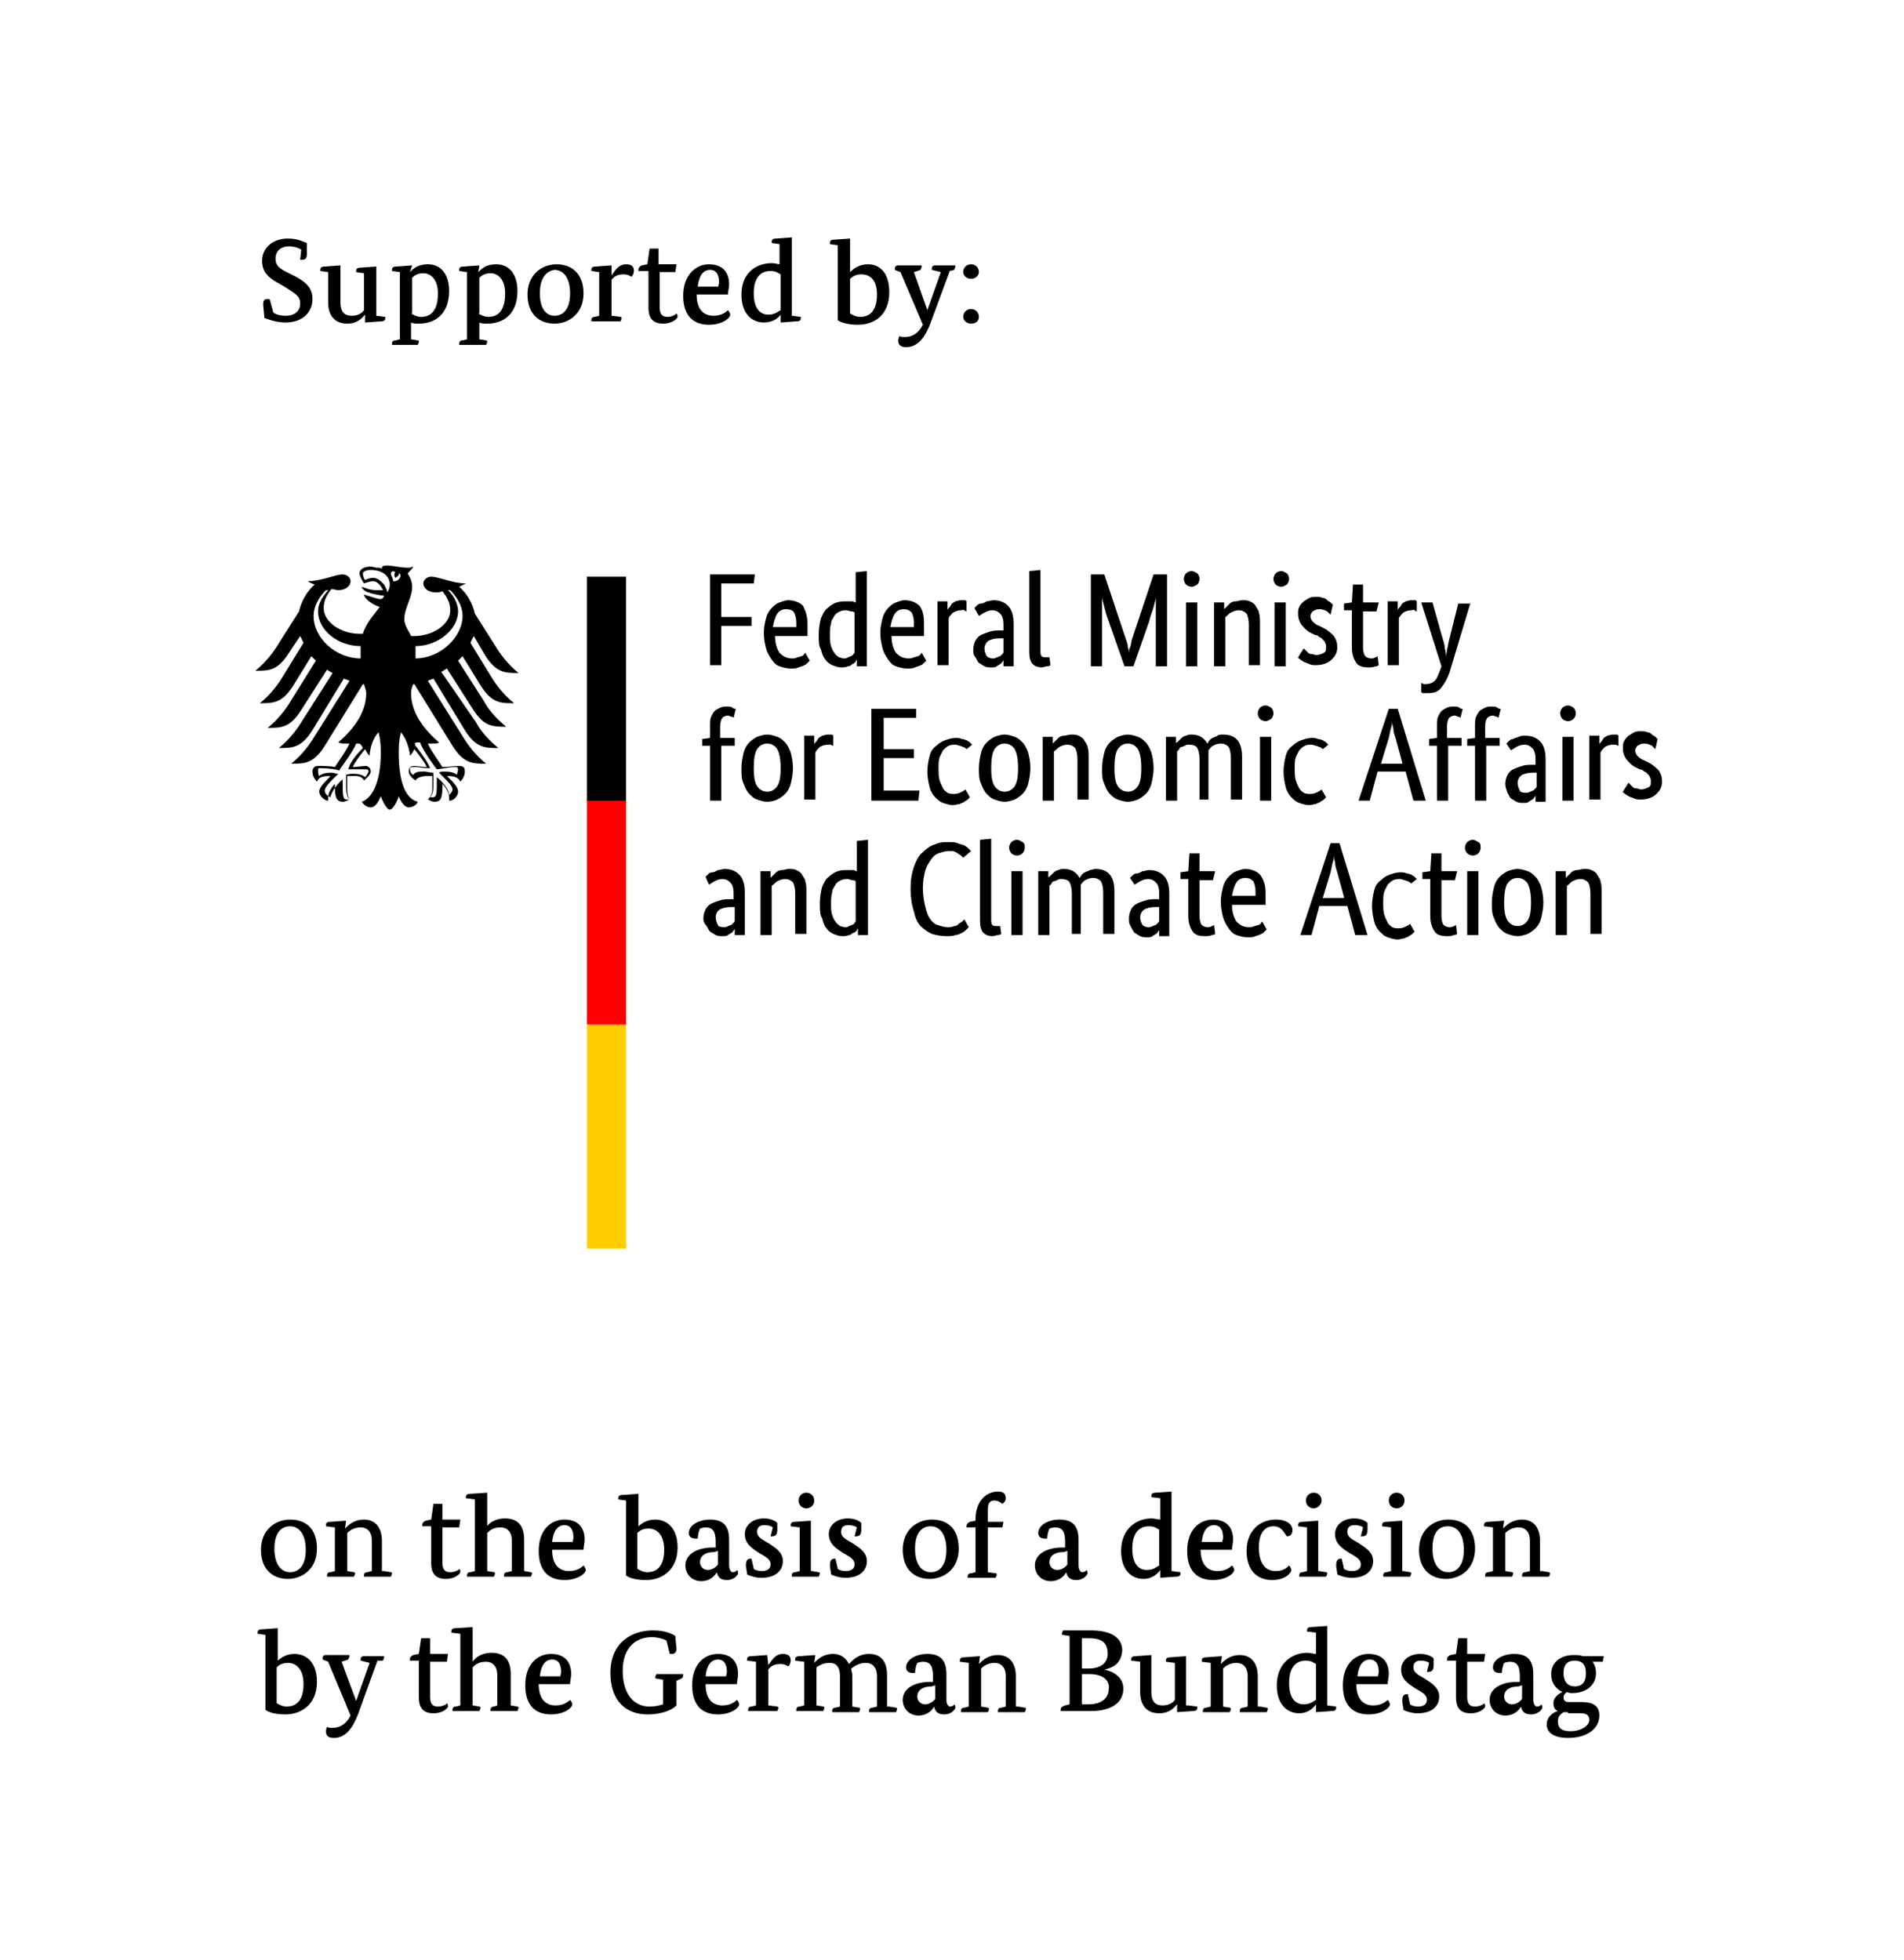 <?xml version="1.0" encoding="UTF-8"?>
<svg xmlns="http://www.w3.org/2000/svg" xmlns:xlink="http://www.w3.org/1999/xlink" version="1.1" id="Ebene_1" x="0px" y="0px" viewBox="0 0 170 175" style="enable-background:new 0 0 170 175;" xml:space="preserve">
<style type="text/css">
	.st0{fill:#FFFFFF;}
	.st1{fill:#FFCC00;}
	.st2{fill:#FF0000;}
</style>
<g id="Hintergrund">
	<rect class="st0" width="170" height="175"></rect>
</g>
<g>
	<path d="M26.9,22.3c-0.3-0.2-0.7-0.3-1.1-0.3c-0.7,0-1.2,0.4-1.2,1.1c0,0.7,0.5,0.9,0.8,1.1l1,0.5c0.9,0.5,1.5,1,1.5,2   c0,1.2-0.9,2.1-2.4,2.1c-1,0-1.8-0.4-1.9-0.4c0-0.3-0.1-1-0.1-1.2c0-0.4,0.1-0.5,0.4-0.5c0.1,0,0.2,0,0.2,0.1l0.3,1.1   c0.2,0.2,0.7,0.3,1.1,0.3c0.9,0,1.3-0.5,1.3-1.1c0-0.7-0.5-0.9-1.4-1.5l-0.7-0.4c-0.7-0.4-1.3-0.9-1.3-1.9c0-1.2,1-2,2.3-2   c0.9,0,1.4,0.3,1.7,0.4c0,0,0,0.9,0,1c0,0.3-0.1,0.5-0.4,0.5c-0.1,0-0.2,0-0.2,0L26.9,22.3z"></path>
	<path d="M33.6,28.2l0.8,0.1c0,0,0,0,0,0.1c0,0.2-0.1,0.3-0.4,0.3l-1.4,0.1v-0.7h0c-0.2,0.2-0.6,0.8-1.6,0.8c-1.1,0-1.7-0.7-1.7-1.9   v-2.7l-0.7-0.1c0,0,0-0.1,0-0.1c0-0.2,0.1-0.3,0.4-0.3l1.4-0.1V27c0,1,0.5,1.2,1,1.2c0.5,0,0.9-0.2,1.1-0.5v-3.3l-0.7-0.1   c0,0,0-0.1,0-0.1c0-0.2,0.1-0.3,0.4-0.3l1.4-0.1V28.2z"></path>
	<path d="M36.6,24.3L36.6,24.3c0.3-0.3,0.7-0.7,1.6-0.7c1.1,0,1.9,0.8,1.9,2.4c0,2-1.2,2.9-2.7,2.9c-0.3,0-0.5,0-0.7-0.1v1.5   l0.6,0.1c0.1,0,0.1,0.1,0.1,0.1c0,0.1-0.1,0.3-0.1,0.3H35c0,0,0-0.1,0-0.1c0-0.2,0.1-0.3,0.3-0.3l0.4-0.1v-6l-0.7-0.1   c0,0,0-0.1,0-0.1c0-0.2,0.1-0.3,0.4-0.3l1.4-0.1L36.6,24.3z M36.7,28c0.2,0.1,0.5,0.3,0.9,0.3c0.9,0,1.5-0.6,1.5-2.1   c0-1.2-0.6-1.8-1.3-1.8c-0.5,0-0.8,0.2-1,0.4V28z"></path>
	<path d="M42.7,24.3L42.7,24.3c0.3-0.3,0.7-0.7,1.6-0.7c1.1,0,1.9,0.8,1.9,2.4c0,2-1.2,2.9-2.7,2.9c-0.3,0-0.5,0-0.7-0.1v1.5   l0.6,0.1c0.1,0,0.1,0.1,0.1,0.1c0,0.1-0.1,0.3-0.1,0.3H41c0,0,0-0.1,0-0.1c0-0.2,0.1-0.3,0.3-0.3l0.4-0.1v-6l-0.7-0.1   c0,0,0-0.1,0-0.1c0-0.2,0.1-0.3,0.4-0.3l1.4-0.1L42.7,24.3z M42.7,28c0.2,0.1,0.5,0.3,0.9,0.3c0.9,0,1.5-0.6,1.5-2.1   c0-1.2-0.6-1.8-1.3-1.8c-0.5,0-0.8,0.2-1,0.4V28z"></path>
	<path d="M52.1,26.2c0,1.8-1.3,2.7-2.6,2.7c-1.3,0-2.4-0.8-2.4-2.6c0-1.8,1.3-2.7,2.6-2.7C51,23.6,52.1,24.4,52.1,26.2z M48.2,26.2   c0,1.4,0.6,2,1.3,2c0.8,0,1.4-0.6,1.4-2c0-1.4-0.6-2.1-1.4-2.1C48.8,24.2,48.2,24.8,48.2,26.2z"></path>
	<path d="M54.6,24.6L54.6,24.6c0.3-0.4,0.6-1,1.3-1c0.5,0,0.7,0.2,0.7,0.6c0,0.2-0.1,0.4-0.2,0.5c-0.1,0-0.3-0.2-0.7-0.2   c-0.6,0-0.9,0.2-1.1,0.5v3.2l0.8,0.1c0.1,0,0.1,0.1,0.1,0.1c0,0.1-0.1,0.3-0.1,0.3h-2.6c0,0,0-0.1,0-0.1c0-0.2,0.1-0.3,0.3-0.3   l0.4-0.1v-3.9l-0.7-0.1c0,0,0-0.1,0-0.1c0-0.2,0.1-0.3,0.4-0.3l1.4-0.1L54.6,24.6z"></path>
	<path d="M60.3,24.3h-1.4v3.1c0,0.5,0.1,0.9,0.7,0.9c0.4,0,0.7-0.2,0.8-0.3c0.1,0.1,0.1,0.2,0.1,0.3c0,0.1-0.4,0.6-1.3,0.6   c-1,0-1.3-0.6-1.3-1.4v-3.3H57c0,0,0-0.1,0-0.1c0-0.2,0.1-0.3,0.3-0.4l0.5-0.1l0.2-1.4h0.8v1.4h1.6L60.3,24.3z"></path>
	<path d="M62.2,26.3c0,1.3,0.6,1.9,1.5,1.9c0.7,0,1.1-0.3,1.3-0.5c0.1,0.1,0.2,0.3,0.2,0.4c0,0.3-0.7,0.9-1.9,0.9   c-1.3,0-2.3-0.7-2.3-2.6c0-1.8,1.1-2.8,2.3-2.8c1.2,0,1.8,0.7,1.8,1.8c0,0.3-0.1,0.6-0.1,0.9H62.2z M64.1,25.7   c0-0.1,0.1-0.3,0.1-0.5c0-0.6-0.2-1.1-0.8-1.1c-0.6,0-1,0.5-1.1,1.5H64.1z"></path>
	<path d="M70.7,28.2l0.8,0.1c0,0,0,0,0,0.1c0,0.2-0.1,0.3-0.4,0.3l-1.4,0.1v-0.7h0c-0.2,0.3-0.7,0.7-1.5,0.7c-1,0-2-0.7-2-2.5   c0-2,1.4-2.8,2.7-2.8c0.3,0,0.6,0.1,0.7,0.1v-1.8l-0.7-0.1c0,0,0-0.1,0-0.1c0-0.2,0.1-0.3,0.4-0.3l1.4-0.1V28.2z M69.7,24.5   c-0.2-0.1-0.4-0.3-0.9-0.3c-0.9,0-1.5,0.6-1.5,2c0,1.4,0.6,1.9,1.3,1.9c0.6,0,0.9-0.3,1.1-0.4V24.5z"></path>
	<path d="M75.9,24.3L75.9,24.3c0.3-0.3,0.8-0.7,1.6-0.7c1,0,1.9,0.7,1.9,2.5c0,2-1.3,2.9-2.8,2.9c-0.9,0-1.5-0.2-1.8-0.4v-6.7   l-0.7-0.1c0,0,0-0.1,0-0.1c0-0.2,0.1-0.3,0.4-0.3l1.4-0.1V24.3z M75.9,28c0.2,0.1,0.5,0.3,0.9,0.3c0.9,0,1.5-0.6,1.5-2   c0-1.4-0.7-1.8-1.4-1.8c-0.5,0-0.8,0.2-1,0.4V28z"></path>
	<path d="M84.8,24.2l-1.7,4.6c-0.6,1.6-1.3,2.2-2.2,2.2c-0.5,0-0.7-0.2-0.7-0.6c0-0.2,0.1-0.3,0.1-0.4c0.1,0.1,0.3,0.1,0.5,0.1   c0.6,0,1.2-0.3,1.6-1.1l-2-4.7l-0.5-0.2c0,0,0-0.1,0-0.1c0-0.2,0.1-0.3,0.3-0.3h2c0.1,0,0.1,0,0.1,0.1s-0.1,0.2-0.1,0.3l-0.6,0.2   l1.2,3.4h0l1.2-3.4l-0.8-0.2c0,0,0-0.1,0-0.1c0-0.2,0.1-0.3,0.3-0.3h1.7c0.1,0,0.1,0,0.1,0.1s-0.1,0.2-0.1,0.3L84.8,24.2z"></path>
	<path d="M86.7,24.9c-0.4,0-0.7-0.3-0.7-0.6c0-0.4,0.3-0.7,0.7-0.7c0.4,0,0.7,0.3,0.7,0.7C87.4,24.6,87.1,24.9,86.7,24.9z    M86.7,28.9c-0.4,0-0.7-0.3-0.7-0.6c0-0.4,0.3-0.7,0.7-0.7c0.4,0,0.7,0.3,0.7,0.7C87.4,28.7,87.1,28.9,86.7,28.9z"></path>
</g>
<g>
	<path d="M28.3,138.3c0,1.8-1.3,2.7-2.6,2.7c-1.3,0-2.4-0.8-2.4-2.6c0-1.8,1.3-2.7,2.6-2.7C27.3,135.7,28.3,136.5,28.3,138.3z    M24.5,138.3c0,1.4,0.6,2.1,1.4,2.1c0.8,0,1.4-0.6,1.4-2s-0.6-2.1-1.4-2.1C25.1,136.3,24.5,136.9,24.5,138.3z"></path>
	<path d="M34.3,140.3l0.6,0.1c0.1,0,0.1,0.1,0.1,0.1c0,0.1-0.1,0.3-0.1,0.3h-2.4c0,0,0-0.1,0-0.1c0-0.2,0.1-0.3,0.3-0.3l0.4-0.1   v-2.7c0-0.9-0.5-1.2-1-1.2c-0.6,0-1,0.3-1.2,0.5v3.4l0.6,0.1c0.1,0,0.1,0.1,0.1,0.1c0,0.1-0.1,0.3-0.1,0.3h-2.4c0,0,0-0.1,0-0.1   c0-0.2,0.1-0.3,0.3-0.3l0.4-0.1v-3.9l-0.8-0.1c0,0,0-0.1,0-0.1c0-0.2,0.1-0.3,0.4-0.3l1.4-0.1l-0.1,0.7h0c0.3-0.3,0.8-0.8,1.7-0.8   c1,0,1.6,0.7,1.6,1.9V140.3z"></path>
	<path d="M41,136.4h-1.5v3.1c0,0.5,0.1,0.9,0.7,0.9c0.4,0,0.8-0.2,0.8-0.3c0.1,0.1,0.1,0.2,0.1,0.3s-0.4,0.6-1.3,0.6   c-1,0-1.3-0.6-1.3-1.4v-3.3h-0.8c0,0,0-0.1,0-0.1c0-0.2,0.1-0.3,0.3-0.4l0.5-0.1l0.2-1.4h0.8v1.4h1.6L41,136.4z"></path>
	<path d="M43.4,136.4L43.4,136.4c0.2-0.3,0.7-0.8,1.7-0.8c1.1,0,1.7,0.6,1.7,1.9v2.8l0.6,0.1c0.1,0,0.1,0.1,0.1,0.1   c0,0.1-0.1,0.3-0.1,0.3H45c0,0,0-0.1,0-0.1c0-0.2,0.1-0.3,0.3-0.3l0.4-0.1v-2.7c0-0.9-0.5-1.2-1-1.2c-0.7,0-1,0.3-1.2,0.5v3.4   l0.6,0.1c0.1,0,0.1,0.1,0.1,0.1c0,0.1-0.1,0.3-0.1,0.3h-2.4c0,0,0-0.1,0-0.1c0-0.2,0.1-0.3,0.3-0.3l0.4-0.1v-6.4l-0.8-0.1   c0,0,0-0.1,0-0.1c0-0.2,0.1-0.3,0.4-0.3l1.5-0.1V136.4z"></path>
	<path d="M49.3,138.4c0,1.3,0.6,1.9,1.5,1.9c0.7,0,1.1-0.3,1.3-0.5c0.1,0.1,0.2,0.3,0.2,0.4c0,0.3-0.7,0.9-1.9,0.9   c-1.3,0-2.3-0.7-2.3-2.6s1.1-2.8,2.3-2.8c1.2,0,1.8,0.7,1.8,1.8c0,0.3-0.1,0.6-0.1,0.9H49.3z M51.1,137.8c0-0.1,0.1-0.3,0.1-0.5   c0-0.6-0.2-1.1-0.8-1.1c-0.6,0-1,0.5-1.1,1.5H51.1z"></path>
	<path d="M56.9,136.4L56.9,136.4c0.3-0.3,0.8-0.7,1.6-0.7c1,0,2,0.7,2,2.5c0,2-1.4,2.9-2.8,2.9c-1,0-1.5-0.2-1.8-0.4v-6.7l-0.7-0.1   c0,0,0-0.1,0-0.1c0-0.2,0.1-0.3,0.4-0.3l1.4-0.1V136.4z M56.9,140.1c0.2,0.1,0.5,0.3,0.9,0.3c0.9,0,1.5-0.6,1.5-2   c0-1.4-0.7-1.9-1.4-1.9c-0.5,0-0.8,0.2-1,0.4V140.1z"></path>
	<path d="M65.1,139.8c0,0.4,0.2,0.6,0.3,0.6c0.2,0,0.4-0.1,0.4-0.2c0.1,0.1,0.1,0.2,0.1,0.3c0,0.1-0.3,0.6-1,0.6   c-0.5,0-0.8-0.2-0.9-0.7h0c-0.1,0.2-0.5,0.8-1.4,0.8c-0.8,0-1.4-0.6-1.4-1.4c0-1.1,1.2-1.6,2.4-1.6h0.3v-0.5c0-1-0.3-1.3-0.9-1.3   c-0.2,0-0.5,0.1-0.5,0.1c-0.1,0.2-0.2,0.6-0.2,0.9c0,0-0.2,0-0.2,0c-0.4,0-0.6-0.2-0.6-0.5c0-0.7,0.9-1.2,1.9-1.2   c1.2,0,1.7,0.6,1.7,1.8V139.8z M63.8,138.6c-0.9,0-1.3,0.4-1.3,0.9c0,0.4,0.3,0.7,0.7,0.7c0.4,0,0.8-0.3,0.9-0.5v-1.2L63.8,138.6z"></path>
	<path d="M69,136.4c-0.1-0.1-0.4-0.2-0.7-0.2c-0.4,0-0.7,0.1-0.7,0.6c0,0.5,0.5,0.7,1,1c0.6,0.4,1.3,0.8,1.3,1.6   c0,0.9-0.7,1.5-1.9,1.5c-0.6,0-1.1-0.2-1.3-0.3c0-0.3-0.1-0.5-0.1-0.8c0-0.4,0.1-0.6,0.4-0.6c0.1,0,0.1,0,0.1,0l0.2,0.9   c0.1,0.1,0.4,0.2,0.7,0.2c0.5,0,0.8-0.2,0.8-0.6c0-0.5-0.5-0.7-1-1c-0.6-0.4-1.3-0.8-1.3-1.7c0-0.8,0.7-1.4,1.7-1.4   c0.6,0,1,0.2,1.2,0.4c0,0.1,0,0.4,0,0.6c0,0.4-0.1,0.6-0.5,0.6c-0.1,0-0.1,0-0.1,0L69,136.4z"></path>
	<path d="M72.5,140.3l0.6,0.1c0.1,0,0.1,0.1,0.1,0.1c0,0.1-0.1,0.3-0.1,0.3h-2.4c0,0,0-0.1,0-0.1c0-0.2,0.1-0.3,0.3-0.3l0.4-0.1   v-3.9l-0.8-0.1c0,0,0-0.1,0-0.1c0-0.2,0.1-0.3,0.4-0.3l1.4-0.1V140.3z M72,134.7c-0.4,0-0.7-0.3-0.7-0.7c0-0.4,0.3-0.7,0.7-0.7   c0.4,0,0.7,0.3,0.7,0.7C72.7,134.4,72.4,134.7,72,134.7z"></path>
	<path d="M76.5,136.4c-0.1-0.1-0.4-0.2-0.7-0.2c-0.4,0-0.7,0.1-0.7,0.6c0,0.5,0.5,0.7,1,1c0.6,0.4,1.3,0.8,1.3,1.6   c0,0.9-0.7,1.5-1.9,1.5c-0.6,0-1.1-0.2-1.3-0.3c0-0.3-0.1-0.5-0.1-0.8c0-0.4,0.1-0.6,0.4-0.6c0.1,0,0.1,0,0.1,0l0.2,0.9   c0.1,0.1,0.4,0.2,0.7,0.2c0.5,0,0.8-0.2,0.8-0.6c0-0.5-0.5-0.7-1-1c-0.6-0.4-1.3-0.8-1.3-1.7c0-0.8,0.7-1.4,1.7-1.4   c0.6,0,1,0.2,1.2,0.4c0,0.1,0,0.4,0,0.6c0,0.4-0.1,0.6-0.5,0.6c-0.1,0-0.1,0-0.1,0L76.5,136.4z"></path>
	<path d="M85.6,138.3c0,1.8-1.3,2.7-2.6,2.7c-1.3,0-2.4-0.8-2.4-2.6c0-1.8,1.3-2.7,2.6-2.7C84.6,135.7,85.6,136.5,85.6,138.3z    M81.7,138.3c0,1.4,0.6,2.1,1.4,2.1c0.8,0,1.4-0.6,1.4-2s-0.6-2.1-1.4-2.1C82.3,136.3,81.7,136.9,81.7,138.3z"></path>
	<path d="M89.5,136.4h-1.3v4l0.7,0.1c0.1,0,0.1,0.1,0.1,0.1c0,0.1-0.1,0.3-0.1,0.3h-2.5c0,0,0-0.1,0-0.1c0-0.2,0.1-0.3,0.3-0.3   l0.4-0.1v-4h-0.8c0,0,0-0.1,0-0.1c0-0.2,0.1-0.3,0.3-0.4l0.5-0.1v-0.1c0-1.7,1-2.5,2-2.5c0.5,0,0.7,0.2,0.7,0.6   c0,0.3-0.2,0.4-0.3,0.5c-0.1-0.1-0.4-0.3-0.7-0.3c-0.5,0-0.6,0.3-0.6,0.9c0,0.3,0,1,0,1h1.4L89.5,136.4z"></path>
	<path d="M96.3,139.8c0,0.4,0.2,0.6,0.3,0.6c0.2,0,0.4-0.1,0.4-0.2c0.1,0.1,0.1,0.2,0.1,0.3c0,0.1-0.3,0.6-1,0.6   c-0.5,0-0.8-0.2-0.9-0.7h0c-0.1,0.2-0.5,0.8-1.4,0.8c-0.8,0-1.4-0.6-1.4-1.4c0-1.1,1.2-1.6,2.4-1.6h0.3v-0.5c0-1-0.3-1.3-0.9-1.3   c-0.2,0-0.5,0.1-0.5,0.1c-0.1,0.2-0.2,0.6-0.2,0.9c0,0-0.2,0-0.2,0c-0.4,0-0.6-0.2-0.6-0.5c0-0.7,0.9-1.2,1.9-1.2   c1.2,0,1.7,0.6,1.7,1.8V139.8z M95,138.6c-0.9,0-1.3,0.4-1.3,0.9c0,0.4,0.3,0.7,0.7,0.7s0.8-0.3,0.9-0.5v-1.2L95,138.6z"></path>
	<path d="M104.6,140.3l0.8,0.1c0,0,0,0,0,0.1c0,0.2-0.1,0.3-0.4,0.3l-1.4,0.1v-0.7h0c-0.2,0.3-0.7,0.8-1.5,0.8c-1,0-2-0.7-2-2.5   c0-2,1.4-2.9,2.7-2.9c0.3,0,0.6,0.1,0.8,0.1v-1.9l-0.8-0.1c0,0,0-0.1,0-0.1c0-0.2,0.1-0.3,0.4-0.3l1.4-0.1V140.3z M103.5,136.6   c-0.2-0.1-0.4-0.3-0.9-0.3c-0.9,0-1.5,0.6-1.5,2c0,1.4,0.6,1.9,1.3,1.9c0.6,0,0.9-0.3,1.1-0.4V136.6z"></path>
	<path d="M107.2,138.4c0,1.3,0.6,1.9,1.5,1.9c0.7,0,1.1-0.3,1.3-0.5c0.1,0.1,0.2,0.3,0.2,0.4c0,0.3-0.7,0.9-1.9,0.9   c-1.3,0-2.3-0.7-2.3-2.6s1.1-2.8,2.3-2.8c1.2,0,1.8,0.7,1.8,1.8c0,0.3-0.1,0.6-0.1,0.9H107.2z M109.1,137.8c0-0.1,0.1-0.3,0.1-0.5   c0-0.6-0.2-1.1-0.8-1.1c-0.6,0-1,0.5-1.1,1.5H109.1z"></path>
	<path d="M113.7,136.3c-0.7,0-1.3,0.5-1.3,1.9c0,1.3,0.5,2.1,1.5,2.1c0.7,0,1-0.3,1.2-0.5c0.1,0.1,0.2,0.3,0.2,0.4   c0,0.3-0.6,0.9-1.7,0.9c-1.4,0-2.3-0.9-2.3-2.6c0-1.8,1.2-2.8,2.6-2.8c1.2,0,1.5,0.6,1.5,0.9c0,0.3-0.1,0.6-0.5,0.6   C114.6,136.8,114.4,136.3,113.7,136.3z"></path>
	<path d="M117.8,140.3l0.6,0.1c0.1,0,0.1,0.1,0.1,0.1c0,0.1-0.1,0.3-0.1,0.3H116c0,0,0-0.1,0-0.1c0-0.2,0.1-0.3,0.3-0.3l0.4-0.1   v-3.9l-0.8-0.1c0,0,0-0.1,0-0.1c0-0.2,0.1-0.3,0.4-0.3l1.4-0.1V140.3z M117.3,134.7c-0.4,0-0.7-0.3-0.7-0.7c0-0.4,0.3-0.7,0.7-0.7   c0.4,0,0.7,0.3,0.7,0.7C118,134.4,117.6,134.7,117.3,134.7z"></path>
	<path d="M121.7,136.4c-0.1-0.1-0.4-0.2-0.7-0.2c-0.4,0-0.7,0.1-0.7,0.6c0,0.5,0.5,0.7,1,1c0.6,0.4,1.3,0.8,1.3,1.6   c0,0.9-0.7,1.5-1.9,1.5c-0.6,0-1.1-0.2-1.3-0.3c0-0.3-0.1-0.5-0.1-0.8c0-0.4,0.1-0.6,0.4-0.6c0.1,0,0.1,0,0.1,0l0.2,0.9   c0.1,0.1,0.4,0.2,0.7,0.2c0.5,0,0.8-0.2,0.8-0.6c0-0.5-0.5-0.7-1-1c-0.6-0.4-1.3-0.8-1.3-1.7c0-0.8,0.7-1.4,1.7-1.4   c0.6,0,1,0.2,1.2,0.4c0,0.1,0,0.4,0,0.6c0,0.4-0.1,0.6-0.5,0.6c-0.1,0-0.1,0-0.1,0L121.7,136.4z"></path>
	<path d="M125.3,140.3l0.6,0.1c0.1,0,0.1,0.1,0.1,0.1c0,0.1-0.1,0.3-0.1,0.3h-2.4c0,0,0-0.1,0-0.1c0-0.2,0.1-0.3,0.3-0.3l0.4-0.1   v-3.9l-0.8-0.1c0,0,0-0.1,0-0.1c0-0.2,0.1-0.3,0.4-0.3l1.4-0.1V140.3z M124.7,134.7c-0.4,0-0.7-0.3-0.7-0.7c0-0.4,0.3-0.7,0.7-0.7   c0.4,0,0.7,0.3,0.7,0.7C125.4,134.4,125.1,134.7,124.7,134.7z"></path>
	<path d="M131.7,138.3c0,1.8-1.3,2.7-2.6,2.7c-1.3,0-2.4-0.8-2.4-2.6c0-1.8,1.3-2.7,2.6-2.7C130.7,135.7,131.7,136.5,131.7,138.3z    M127.9,138.3c0,1.4,0.6,2.1,1.4,2.1c0.8,0,1.4-0.6,1.4-2s-0.6-2.1-1.4-2.1C128.4,136.3,127.9,136.9,127.9,138.3z"></path>
	<path d="M137.7,140.3l0.6,0.1c0.1,0,0.1,0.1,0.1,0.1c0,0.1-0.1,0.3-0.1,0.3h-2.4c0,0,0-0.1,0-0.1c0-0.2,0.1-0.3,0.3-0.3l0.4-0.1   v-2.7c0-0.9-0.5-1.2-1-1.2c-0.6,0-1,0.3-1.2,0.5v3.4l0.6,0.1c0.1,0,0.1,0.1,0.1,0.1c0,0.1-0.1,0.3-0.1,0.3h-2.4c0,0,0-0.1,0-0.1   c0-0.2,0.1-0.3,0.3-0.3l0.4-0.1v-3.9l-0.8-0.1c0,0,0-0.1,0-0.1c0-0.2,0.1-0.3,0.4-0.3l1.4-0.1l-0.1,0.7h0c0.3-0.3,0.8-0.8,1.7-0.8   c1,0,1.6,0.7,1.6,1.9V140.3z"></path>
	<path d="M24.7,148.4L24.7,148.4c0.3-0.3,0.8-0.7,1.6-0.7c1,0,2,0.7,2,2.5c0,2-1.4,2.9-2.8,2.9c-1,0-1.5-0.2-1.8-0.4v-6.7l-0.7-0.1   c0,0,0-0.1,0-0.1c0-0.2,0.1-0.3,0.4-0.3l1.4-0.1V148.4z M24.7,152.1c0.2,0.1,0.5,0.3,0.9,0.3c0.9,0,1.5-0.6,1.5-2   c0-1.4-0.7-1.9-1.4-1.9c-0.5,0-0.8,0.2-1,0.4V152.1z"></path>
	<path d="M33.7,148.3L32,153c-0.6,1.6-1.3,2.2-2.2,2.2c-0.5,0-0.7-0.2-0.7-0.6c0-0.2,0.1-0.4,0.1-0.4c0.1,0.1,0.3,0.1,0.5,0.1   c0.6,0,1.2-0.3,1.6-1.1l-2-4.8l-0.5-0.2c0,0,0-0.1,0-0.1c0-0.2,0.1-0.3,0.3-0.3h2c0.1,0,0.1,0,0.1,0.1c0,0.1-0.1,0.2-0.1,0.3   l-0.6,0.2l1.3,3.5h0l1.2-3.4l-0.8-0.2c0,0,0-0.1,0-0.1c0-0.2,0.1-0.3,0.3-0.3h1.7c0.1,0,0.1,0,0.1,0.1c0,0.1-0.1,0.2-0.1,0.3   L33.7,148.3z"></path>
	<path d="M39.9,148.4h-1.5v3.1c0,0.5,0.1,0.9,0.7,0.9c0.4,0,0.8-0.2,0.8-0.3c0.1,0.1,0.1,0.2,0.1,0.3s-0.4,0.6-1.3,0.6   c-1,0-1.3-0.6-1.3-1.4v-3.3h-0.8c0,0,0-0.1,0-0.1c0-0.2,0.1-0.3,0.3-0.4l0.5-0.1l0.2-1.4h0.8v1.4H40L39.9,148.4z"></path>
	<path d="M42.2,148.4L42.2,148.4c0.2-0.3,0.7-0.8,1.7-0.8c1.1,0,1.7,0.6,1.7,1.9v2.8l0.6,0.1c0.1,0,0.1,0.1,0.1,0.1   c0,0.1-0.1,0.3-0.1,0.3h-2.4c0,0,0-0.1,0-0.1c0-0.2,0.1-0.3,0.3-0.3l0.3-0.1v-2.7c0-0.9-0.5-1.2-1-1.2c-0.7,0-1,0.3-1.2,0.5v3.4   l0.6,0.1c0.1,0,0.1,0.1,0.1,0.1c0,0.1-0.1,0.3-0.1,0.3h-2.4c0,0,0-0.1,0-0.1c0-0.2,0.1-0.3,0.3-0.3l0.4-0.1v-6.4l-0.8-0.1   c0,0,0-0.1,0-0.1c0-0.2,0.1-0.3,0.4-0.3l1.5-0.1V148.4z"></path>
	<path d="M48.1,150.4c0,1.3,0.6,1.9,1.5,1.9c0.7,0,1.1-0.3,1.3-0.5c0.1,0.1,0.2,0.3,0.2,0.4c0,0.3-0.7,0.9-1.9,0.9   c-1.3,0-2.3-0.7-2.3-2.6s1.1-2.8,2.3-2.8c1.2,0,1.8,0.7,1.8,1.8c0,0.3-0.1,0.6-0.1,0.9H48.1z M50,149.8c0-0.1,0.1-0.3,0.1-0.5   c0-0.6-0.2-1.1-0.8-1.1c-0.6,0-1,0.5-1.1,1.5H50z"></path>
	<path d="M59.5,146.5c-0.2-0.1-0.7-0.3-1.3-0.3c-1.3,0-2.6,0.8-2.6,3c0,2.1,1,3.2,2.4,3.2c0.5,0,0.9-0.1,1.2-0.2V150l-0.6-0.1   c-0.1,0-0.1-0.1-0.1-0.1c0-0.1,0.1-0.2,0.1-0.3H61c0,0,0,0.1,0,0.1c0,0.2-0.1,0.3-0.4,0.4l-0.2,0.1v2.2c-0.3,0.3-1.1,0.8-2.6,0.8   c-1.9,0-3.3-1.2-3.3-3.7c0-2.8,2-3.8,3.8-3.8c1.1,0,1.7,0.3,2,0.5c0,0.3,0.1,1,0.1,1.1c0,0.3-0.1,0.5-0.4,0.5c-0.1,0-0.2,0-0.2,0   L59.5,146.5z"></path>
	<path d="M63,150.4c0,1.3,0.6,1.9,1.5,1.9c0.7,0,1.1-0.3,1.3-0.5c0.1,0.1,0.2,0.3,0.2,0.4c0,0.3-0.7,0.9-1.9,0.9   c-1.3,0-2.3-0.7-2.3-2.6s1.1-2.8,2.3-2.8c1.2,0,1.8,0.7,1.8,1.8c0,0.3-0.1,0.6-0.1,0.9H63z M64.8,149.8c0-0.1,0.1-0.3,0.1-0.5   c0-0.6-0.2-1.1-0.8-1.1c-0.6,0-1,0.5-1.1,1.5H64.8z"></path>
	<path d="M68.6,148.7L68.6,148.7c0.3-0.4,0.6-1,1.3-1c0.5,0,0.7,0.2,0.7,0.6c0,0.2-0.1,0.4-0.2,0.5c-0.1,0-0.3-0.2-0.7-0.2   c-0.6,0-0.9,0.2-1.1,0.5v3.2l0.8,0.1c0.1,0,0.1,0.1,0.1,0.1c0,0.1-0.1,0.3-0.1,0.3h-2.6c0,0,0-0.1,0-0.1c0-0.2,0.1-0.3,0.3-0.3   l0.4-0.1v-3.9l-0.8-0.1c0,0,0-0.1,0-0.1c0-0.2,0.1-0.3,0.4-0.3l1.4-0.1L68.6,148.7z"></path>
	<path d="M79.4,152.4l0.6,0.1c0.1,0,0.1,0.1,0.1,0.1c0,0.1-0.1,0.3-0.1,0.3h-2.4c0,0,0-0.1,0-0.1c0-0.2,0.1-0.3,0.3-0.3l0.4-0.1   v-2.7c0-0.9-0.5-1.2-1-1.2c-0.6,0-1,0.3-1.3,0.5c0,0.2,0.1,0.4,0.1,0.6v2.8l0.6,0.1c0.1,0,0.1,0.1,0.1,0.1c0,0.1-0.1,0.3-0.1,0.3   h-2.4c0,0,0-0.1,0-0.1c0-0.2,0.1-0.3,0.3-0.3l0.4-0.1v-2.7c0-0.9-0.4-1.2-0.9-1.2c-0.6,0-0.9,0.2-1.2,0.4v3.4l0.6,0.1   c0.1,0,0.1,0.1,0.1,0.1c0,0.1-0.1,0.3-0.1,0.3h-2.4c0,0,0-0.1,0-0.1c0-0.2,0.1-0.3,0.3-0.3l0.4-0.1v-3.9l-0.8-0.1c0,0,0-0.1,0-0.1   c0-0.2,0.1-0.3,0.4-0.3l1.4-0.1l-0.1,0.7h0c0.2-0.2,0.7-0.8,1.7-0.8c0.6,0,1.1,0.3,1.4,0.9c0.3-0.3,0.8-0.9,1.8-0.9   c1,0,1.6,0.6,1.6,1.9V152.4z"></path>
	<path d="M84.5,151.8c0,0.4,0.2,0.6,0.3,0.6c0.2,0,0.4-0.1,0.4-0.2c0.1,0.1,0.1,0.2,0.1,0.3c0,0.1-0.3,0.6-1,0.6   c-0.5,0-0.8-0.2-0.9-0.7h0c-0.1,0.2-0.5,0.8-1.4,0.8c-0.8,0-1.4-0.6-1.4-1.4c0-1.1,1.2-1.6,2.4-1.6h0.3v-0.5c0-1-0.3-1.3-0.9-1.3   c-0.2,0-0.5,0.1-0.5,0.1c-0.1,0.2-0.2,0.6-0.2,0.9c0,0-0.2,0-0.2,0c-0.4,0-0.6-0.2-0.6-0.5c0-0.7,0.9-1.2,1.9-1.2   c1.2,0,1.7,0.6,1.7,1.8V151.8z M83.2,150.6c-0.9,0-1.3,0.4-1.3,0.9c0,0.4,0.3,0.7,0.7,0.7c0.4,0,0.8-0.3,0.9-0.5v-1.2L83.2,150.6z"></path>
	<path d="M90.9,152.4l0.6,0.1c0.1,0,0.1,0.1,0.1,0.1c0,0.1-0.1,0.3-0.1,0.3h-2.4c0,0,0-0.1,0-0.1c0-0.2,0.1-0.3,0.3-0.3l0.4-0.1   v-2.7c0-0.9-0.5-1.2-1-1.2c-0.6,0-1,0.3-1.2,0.5v3.4l0.6,0.1c0.1,0,0.1,0.1,0.1,0.1c0,0.1-0.1,0.3-0.1,0.3h-2.4c0,0,0-0.1,0-0.1   c0-0.2,0.1-0.3,0.3-0.3l0.4-0.1v-3.9l-0.8-0.1c0,0,0-0.1,0-0.1c0-0.2,0.1-0.3,0.4-0.3l1.4-0.1l-0.1,0.7h0c0.3-0.3,0.8-0.8,1.7-0.8   c1,0,1.6,0.7,1.6,1.9V152.4z"></path>
	<path d="M98.6,149.1L98.6,149.1c1,0.2,1.7,0.8,1.7,1.7c0,1.2-1,2-2.9,2h-2.7c0,0,0-0.1,0-0.1c0-0.2,0.1-0.3,0.4-0.4l0.4-0.1v-6.1   l-0.6-0.1c-0.1,0-0.1-0.1-0.1-0.1c0-0.1,0.1-0.2,0.1-0.3h2.5c1.9,0,2.8,0.7,2.8,1.8C100.1,148.5,99.5,148.9,98.6,149.1z    M97.2,146.3h-0.6v2.7h0.6c1.2,0,1.7-0.6,1.7-1.3C98.9,146.7,98.4,146.3,97.2,146.3z M97.3,149.5h-0.7v2.7h0.6   c1.2,0,1.8-0.6,1.8-1.4C99.1,150.1,98.5,149.5,97.3,149.5z"></path>
	<path d="M106.1,152.3l0.8,0.1c0,0,0,0,0,0.1c0,0.2-0.1,0.3-0.4,0.3l-1.4,0.1v-0.7h0c-0.2,0.2-0.6,0.8-1.6,0.8   c-1.1,0-1.7-0.7-1.7-1.9v-2.7l-0.8-0.1c0,0,0-0.1,0-0.1c0-0.2,0.1-0.3,0.4-0.3l1.4-0.1v3.3c0,1,0.5,1.2,1,1.2   c0.5,0,0.9-0.2,1.1-0.5v-3.3l-0.8-0.1c0,0,0-0.1,0-0.1c0-0.2,0.1-0.3,0.4-0.3l1.4-0.1V152.3z"></path>
	<path d="M112.5,152.4l0.6,0.1c0.1,0,0.1,0.1,0.1,0.1c0,0.1-0.1,0.3-0.1,0.3h-2.4c0,0,0-0.1,0-0.1c0-0.2,0.1-0.3,0.3-0.3l0.4-0.1   v-2.7c0-0.9-0.5-1.2-1-1.2c-0.6,0-1,0.3-1.2,0.5v3.4l0.6,0.1c0.1,0,0.1,0.1,0.1,0.1c0,0.1-0.1,0.3-0.1,0.3h-2.4c0,0,0-0.1,0-0.1   c0-0.2,0.1-0.3,0.3-0.3l0.4-0.1v-3.9l-0.8-0.1c0,0,0-0.1,0-0.1c0-0.2,0.1-0.3,0.4-0.3l1.4-0.1l-0.1,0.7h0c0.3-0.3,0.8-0.8,1.7-0.8   c1,0,1.6,0.7,1.6,1.9V152.4z"></path>
	<path d="M118.5,152.3l0.8,0.1c0,0,0,0,0,0.1c0,0.2-0.1,0.3-0.4,0.3l-1.4,0.1v-0.7h0c-0.2,0.3-0.7,0.8-1.5,0.8c-1,0-2-0.7-2-2.5   c0-2,1.4-2.9,2.7-2.9c0.3,0,0.6,0.1,0.8,0.1v-1.9l-0.8-0.1c0,0,0-0.1,0-0.1c0-0.2,0.1-0.3,0.4-0.3l1.4-0.1V152.3z M117.5,148.6   c-0.2-0.1-0.4-0.3-0.9-0.3c-0.9,0-1.5,0.6-1.5,2c0,1.4,0.6,1.9,1.3,1.9c0.6,0,0.9-0.3,1.1-0.4V148.6z"></path>
	<path d="M121.1,150.4c0,1.3,0.6,1.9,1.5,1.9c0.7,0,1.1-0.3,1.3-0.5c0.1,0.1,0.2,0.3,0.2,0.4c0,0.3-0.7,0.9-1.9,0.9   c-1.3,0-2.3-0.7-2.3-2.6s1.1-2.8,2.3-2.8c1.2,0,1.8,0.7,1.8,1.8c0,0.3-0.1,0.6-0.1,0.9H121.1z M123,149.8c0-0.1,0.1-0.3,0.1-0.5   c0-0.6-0.2-1.1-0.8-1.1c-0.6,0-1,0.5-1.1,1.5H123z"></path>
	<path d="M127.6,148.5c-0.1-0.1-0.4-0.2-0.7-0.2c-0.4,0-0.7,0.1-0.7,0.6c0,0.5,0.5,0.7,1,1c0.6,0.4,1.3,0.8,1.3,1.6   c0,0.9-0.7,1.5-1.9,1.5c-0.6,0-1.1-0.2-1.3-0.3c0-0.3-0.1-0.5-0.1-0.8c0-0.4,0.1-0.6,0.4-0.6c0.1,0,0.1,0,0.1,0l0.2,0.9   c0.1,0.1,0.4,0.2,0.7,0.2c0.5,0,0.8-0.2,0.8-0.6c0-0.5-0.5-0.7-1-1c-0.6-0.4-1.3-0.8-1.3-1.7c0-0.8,0.7-1.4,1.7-1.4   c0.6,0,1,0.2,1.2,0.4c0,0.1,0,0.4,0,0.6c0,0.4-0.1,0.6-0.5,0.6c-0.1,0-0.1,0-0.1,0L127.6,148.5z"></path>
	<path d="M132.5,148.4H131v3.1c0,0.5,0.1,0.9,0.7,0.9c0.4,0,0.8-0.2,0.8-0.3c0.1,0.1,0.1,0.2,0.1,0.3s-0.4,0.6-1.3,0.6   c-1,0-1.3-0.6-1.3-1.4v-3.3h-0.8c0,0,0-0.1,0-0.1c0-0.2,0.1-0.3,0.3-0.4l0.5-0.1l0.2-1.4h0.8v1.4h1.6L132.5,148.4z"></path>
	<path d="M136.9,151.8c0,0.4,0.2,0.6,0.3,0.6c0.2,0,0.4-0.1,0.4-0.2c0.1,0.1,0.1,0.2,0.1,0.3c0,0.1-0.3,0.6-1,0.6   c-0.5,0-0.8-0.2-0.9-0.7h0c-0.1,0.2-0.5,0.8-1.4,0.8c-0.8,0-1.4-0.6-1.4-1.4c0-1.1,1.2-1.6,2.4-1.6h0.3v-0.5c0-1-0.3-1.3-0.9-1.3   c-0.2,0-0.5,0.1-0.5,0.1c-0.1,0.2-0.2,0.6-0.2,0.9c0,0-0.2,0-0.2,0c-0.4,0-0.6-0.2-0.6-0.5c0-0.7,0.9-1.2,1.9-1.2   c1.2,0,1.7,0.6,1.7,1.8V151.8z M135.6,150.6c-0.9,0-1.3,0.4-1.3,0.9c0,0.4,0.3,0.7,0.7,0.7s0.8-0.3,0.9-0.5v-1.2L135.6,150.6z"></path>
	<path d="M143.1,148.4h-0.9c0.2,0.3,0.3,0.6,0.3,1c0,1.1-0.9,1.8-2.1,1.8c-0.2,0-0.3,0-0.5-0.1c-0.1,0.1-0.3,0.2-0.3,0.5   c0,0.3,0.2,0.4,0.5,0.4h1.2c1,0,1.5,0.4,1.5,1.2c0,1.1-1,2-2.8,2c-1.3,0-1.9-0.5-1.9-1.2c0-0.7,0.6-1.1,1-1.2v0   c-0.3-0.1-0.4-0.4-0.4-0.7c0-0.6,0.6-0.9,0.8-1v0c-0.6-0.3-1-0.8-1-1.6c0-1.1,0.9-1.7,2-1.7c0.3,0,0.6,0,0.8,0.1h1.9L143.1,148.4z    M140,152.9c-0.1,0-0.3,0-0.4,0c-0.3,0.2-0.5,0.4-0.5,0.8c0,0.6,0.3,0.9,1.1,0.9c1,0,1.7-0.5,1.7-1c0-0.4-0.2-0.6-0.8-0.6H140z    M139.6,149.4c0,0.8,0.4,1.2,1,1.2c0.6,0,1-0.3,1-1.2c0-0.8-0.4-1.1-1-1.1C140,148.3,139.6,148.6,139.6,149.4z"></path>
</g>
<path d="M63.4,59.5v-8.2h4l-0.1,0.8h-2.9v3h2.7v0.8h-2.7v3.5H63.4z M72.1,55.7c0,0.2,0,0.5,0,0.6c0,0.2,0,0.3,0,0.5h-2.9  c0,0.7,0.2,1.2,0.4,1.5c0.3,0.3,0.6,0.5,1.1,0.5c0.2,0,0.3,0,0.5-0.1c0.1,0,0.3-0.1,0.4-0.1c0.1-0.1,0.2-0.1,0.2-0.2  c0.1-0.1,0.1-0.1,0.1-0.1l0.4,0.7c0,0-0.1,0.1-0.2,0.2c-0.1,0.1-0.2,0.2-0.3,0.2c-0.1,0.1-0.3,0.1-0.5,0.2s-0.4,0.1-0.7,0.1  c-0.4,0-0.7-0.1-1-0.2c-0.3-0.1-0.5-0.3-0.7-0.6s-0.4-0.6-0.5-1c-0.1-0.4-0.2-0.8-0.2-1.4c0-0.5,0.1-0.9,0.2-1.3  c0.1-0.4,0.3-0.7,0.5-0.9c0.2-0.2,0.4-0.4,0.7-0.5c0.3-0.1,0.5-0.2,0.8-0.2c0.5,0,1,0.2,1.3,0.5C71.9,54.5,72.1,55,72.1,55.7z   M70.2,54.4c-0.3,0-0.6,0.1-0.8,0.4c-0.2,0.3-0.3,0.7-0.4,1.2h2.1c0,0,0-0.1,0-0.2c0-0.1,0-0.2,0-0.2c0-0.4-0.1-0.7-0.2-0.9  C70.8,54.5,70.5,54.4,70.2,54.4z M73.1,56.7c0-0.6,0.1-1.1,0.2-1.5c0.2-0.4,0.3-0.7,0.6-0.9c0.2-0.2,0.5-0.4,0.8-0.5  c0.3-0.1,0.6-0.1,0.9-0.1c0.2,0,0.3,0,0.5,0c0.1,0,0.2,0.1,0.3,0.1v-2.7l1-0.1v8.5h-0.9v-0.6h0c0,0-0.1,0.1-0.1,0.2  c-0.1,0.1-0.2,0.2-0.3,0.2c-0.1,0.1-0.2,0.2-0.4,0.2c-0.2,0.1-0.4,0.1-0.6,0.1c-0.3,0-0.5-0.1-0.8-0.2c-0.2-0.1-0.5-0.3-0.6-0.5  c-0.2-0.2-0.3-0.5-0.4-0.9C73.1,57.7,73.1,57.2,73.1,56.7z M75.3,58.8c0.2,0,0.3,0,0.4-0.1c0.1,0,0.2-0.1,0.3-0.1  c0.1-0.1,0.2-0.1,0.2-0.2c0.1-0.1,0.1-0.1,0.1-0.2v-3.5c-0.1-0.1-0.2-0.1-0.3-0.1c-0.1,0-0.3-0.1-0.4-0.1c-0.2,0-0.4,0-0.6,0.1  c-0.2,0.1-0.4,0.2-0.5,0.4s-0.3,0.4-0.3,0.7c-0.1,0.3-0.1,0.6-0.1,1c0,0.4,0,0.7,0.1,1c0.1,0.3,0.2,0.5,0.3,0.6  c0.1,0.2,0.3,0.3,0.4,0.4C75,58.7,75.2,58.8,75.3,58.8z M82.5,55.7c0,0.2,0,0.5,0,0.6c0,0.2,0,0.3,0,0.5h-2.9c0,0.7,0.2,1.2,0.4,1.5  c0.3,0.3,0.6,0.5,1.1,0.5c0.2,0,0.3,0,0.5-0.1c0.1,0,0.3-0.1,0.4-0.1c0.1-0.1,0.2-0.1,0.2-0.2c0.1-0.1,0.1-0.1,0.1-0.1l0.4,0.7  c0,0-0.1,0.1-0.2,0.2c-0.1,0.1-0.2,0.2-0.3,0.2c-0.1,0.1-0.3,0.1-0.5,0.2c-0.2,0.1-0.4,0.1-0.7,0.1c-0.4,0-0.7-0.1-1-0.2  c-0.3-0.1-0.5-0.3-0.7-0.6s-0.4-0.6-0.5-1c-0.1-0.4-0.2-0.8-0.2-1.4c0-0.5,0.1-0.9,0.2-1.3c0.1-0.4,0.3-0.7,0.5-0.9  c0.2-0.2,0.4-0.4,0.7-0.5c0.3-0.1,0.5-0.2,0.8-0.2c0.5,0,1,0.2,1.3,0.5C82.4,54.5,82.5,55,82.5,55.7z M80.7,54.4  c-0.3,0-0.6,0.1-0.8,0.4c-0.2,0.3-0.3,0.7-0.4,1.2h2.1c0,0,0-0.1,0-0.2c0-0.1,0-0.2,0-0.2c0-0.4-0.1-0.7-0.2-0.9  C81.2,54.5,81,54.4,80.7,54.4z M86.3,54.6c0,0-0.1,0-0.2-0.1s-0.2,0-0.3,0c-0.3,0-0.5,0.1-0.7,0.2c-0.2,0.2-0.3,0.3-0.4,0.5v4.2h-1  v-5.7h0.9v0.8h0c0-0.1,0.1-0.2,0.2-0.3s0.1-0.2,0.2-0.3c0.1-0.1,0.2-0.1,0.3-0.2c0.1,0,0.3-0.1,0.5-0.1c0.1,0,0.2,0,0.3,0  c0.1,0,0.1,0,0.2,0.1L86.3,54.6z M86.9,58c0-0.3,0.1-0.6,0.2-0.8s0.3-0.4,0.5-0.5c0.2-0.1,0.5-0.2,0.8-0.3c0.3-0.1,0.6-0.1,0.9-0.1  h0.3v-0.5c0-0.5-0.1-0.8-0.3-1c-0.2-0.2-0.4-0.3-0.7-0.3c-0.3,0-0.5,0.1-0.7,0.2c-0.2,0.1-0.3,0.2-0.5,0.3L87,54.3  c0.1-0.1,0.1-0.1,0.2-0.2c0.1-0.1,0.2-0.2,0.4-0.2s0.3-0.1,0.5-0.2c0.2,0,0.4-0.1,0.6-0.1c0.6,0,1,0.2,1.3,0.5  c0.3,0.3,0.5,0.8,0.5,1.6v2.6c0,0.2,0,0.5,0,0.7c0,0.2,0,0.4,0,0.5h-0.9l0-0.6h0c0,0.1-0.1,0.2-0.1,0.2c-0.1,0.1-0.1,0.2-0.2,0.2  c-0.1,0.1-0.2,0.1-0.3,0.2c-0.1,0.1-0.3,0.1-0.5,0.1c-0.2,0-0.4,0-0.6-0.1c-0.2-0.1-0.3-0.2-0.5-0.3c-0.1-0.1-0.2-0.3-0.3-0.5  C86.9,58.5,86.9,58.3,86.9,58z M88.6,58.8c0.1,0,0.3,0,0.4-0.1c0.1,0,0.2-0.1,0.3-0.1c0.1-0.1,0.1-0.1,0.2-0.2  c0.1-0.1,0.1-0.1,0.1-0.2V57l-0.3,0c-0.5,0-0.8,0.1-1,0.2s-0.4,0.4-0.4,0.7c0,0.3,0.1,0.5,0.2,0.7C88.2,58.7,88.4,58.8,88.6,58.8z   M92.9,58.1c0,0.2,0,0.4,0.1,0.5c0.1,0.1,0.2,0.1,0.4,0.1c0.1,0,0.2,0,0.2,0s0.1,0,0.1,0l0.1,0.7c0,0-0.1,0.1-0.3,0.1  s-0.3,0.1-0.5,0.1c-0.3,0-0.6-0.1-0.8-0.3c-0.2-0.2-0.3-0.6-0.3-1.1v-7.2l1-0.1V58.1z M104.2,51.3v8.2h-1v-3.9c0-0.2,0-0.5,0-0.7  s0-0.5,0-0.7c0-0.2,0-0.4,0-0.5c0-0.2,0-0.3,0-0.4h0c0,0.2-0.1,0.5-0.2,0.9c-0.1,0.4-0.3,0.8-0.4,1.3l-1.4,4h-0.8l-1.4-4  c-0.2-0.5-0.3-0.9-0.4-1.3c-0.1-0.4-0.2-0.7-0.2-0.9h0c0,0.1,0,0.2,0,0.4c0,0.2,0,0.3,0,0.5c0,0.2,0,0.4,0,0.7s0,0.5,0,0.7v3.9h-1  v-8.2h1.2l1.9,5.7c0.1,0.3,0.2,0.5,0.2,0.8c0.1,0.2,0.1,0.5,0.1,0.6h0c0-0.2,0-0.4,0.1-0.6c0.1-0.2,0.1-0.5,0.2-0.8l1.9-5.7H104.2z   M106.9,59.5h-1v-5.7h1V59.5z M106.4,52.4c-0.2,0-0.4-0.1-0.5-0.2c-0.1-0.1-0.2-0.3-0.2-0.5c0-0.2,0.1-0.4,0.2-0.5  c0.1-0.1,0.3-0.2,0.5-0.2c0.2,0,0.3,0.1,0.5,0.2c0.1,0.1,0.2,0.3,0.2,0.5c0,0.2-0.1,0.4-0.2,0.5C106.7,52.3,106.6,52.4,106.4,52.4z   M111.5,59.5v-3.7c0-0.5-0.1-0.8-0.2-1c-0.2-0.2-0.4-0.3-0.7-0.3c-0.3,0-0.5,0.1-0.7,0.2s-0.3,0.3-0.5,0.4v4.4h-1v-5.7h0.9v0.6h0  c0,0,0.1-0.1,0.2-0.2c0.1-0.1,0.2-0.2,0.3-0.3c0.1-0.1,0.3-0.2,0.5-0.2s0.4-0.1,0.6-0.1c0.3,0,0.5,0,0.7,0.1  c0.2,0.1,0.4,0.2,0.5,0.4s0.3,0.4,0.3,0.6c0.1,0.3,0.1,0.6,0.1,1v3.7H111.5z M114.8,59.5h-1v-5.7h1V59.5z M114.4,52.4  c-0.2,0-0.4-0.1-0.5-0.2c-0.1-0.1-0.2-0.3-0.2-0.5c0-0.2,0.1-0.4,0.2-0.5c0.1-0.1,0.3-0.2,0.5-0.2c0.2,0,0.3,0.1,0.5,0.2  c0.1,0.1,0.2,0.3,0.2,0.5c0,0.2-0.1,0.4-0.2,0.5C114.7,52.3,114.6,52.4,114.4,52.4z M118.8,54.9c-0.1-0.1-0.2-0.2-0.3-0.3  c-0.2-0.1-0.4-0.2-0.7-0.2c-0.3,0-0.4,0.1-0.6,0.2c-0.1,0.1-0.2,0.3-0.2,0.4c0,0.2,0.1,0.4,0.2,0.5c0.1,0.1,0.3,0.3,0.6,0.4l0.4,0.2  c0.4,0.2,0.7,0.5,0.9,0.7c0.2,0.3,0.3,0.6,0.3,1c0,0.5-0.2,0.8-0.5,1.1c-0.3,0.3-0.8,0.5-1.4,0.5c-0.2,0-0.4,0-0.6-0.1  s-0.3-0.1-0.5-0.2c-0.1-0.1-0.2-0.1-0.3-0.2c-0.1-0.1-0.2-0.1-0.2-0.2l0.5-0.8c0,0,0.1,0.1,0.2,0.2c0.1,0.1,0.1,0.1,0.2,0.2  c0.1,0.1,0.2,0.1,0.3,0.1c0.1,0,0.3,0.1,0.4,0.1c0.3,0,0.5-0.1,0.7-0.2c0.2-0.1,0.2-0.3,0.2-0.5c0-0.1,0-0.3-0.1-0.4  c0-0.1-0.1-0.2-0.2-0.3c-0.1-0.1-0.2-0.2-0.3-0.2c-0.1-0.1-0.2-0.2-0.4-0.2l-0.4-0.2c-0.4-0.2-0.6-0.5-0.8-0.7  c-0.2-0.3-0.3-0.6-0.3-1c0-0.2,0-0.4,0.1-0.6c0.1-0.2,0.2-0.3,0.4-0.5c0.2-0.1,0.3-0.2,0.5-0.3c0.2-0.1,0.4-0.1,0.6-0.1  c0.2,0,0.4,0,0.6,0.1c0.2,0,0.3,0.1,0.4,0.2c0.1,0.1,0.2,0.1,0.3,0.2c0.1,0.1,0.1,0.1,0.2,0.2L118.8,54.9z M122.9,54.6h-1.2v3.2  c0,0.4,0.1,0.7,0.2,0.8c0.1,0.1,0.3,0.2,0.5,0.2c0.1,0,0.3,0,0.4-0.1c0.1,0,0.2-0.1,0.2-0.1l0.1,0.8c0,0-0.1,0.1-0.3,0.1  c-0.2,0.1-0.4,0.1-0.6,0.1c-0.5,0-0.9-0.1-1.1-0.4c-0.2-0.3-0.4-0.7-0.4-1.4v-3.3H120v-0.6l0.7-0.1l0.1-1.6h0.9v1.6h1.4L122.9,54.6z   M126.5,54.6c0,0-0.1,0-0.2-0.1s-0.2,0-0.3,0c-0.3,0-0.5,0.1-0.7,0.2c-0.2,0.2-0.3,0.3-0.4,0.5v4.2h-1v-5.7h0.9v0.8h0  c0-0.1,0.1-0.2,0.2-0.3s0.1-0.2,0.2-0.3c0.1-0.1,0.2-0.1,0.3-0.2c0.1,0,0.3-0.1,0.5-0.1c0.1,0,0.2,0,0.3,0c0.1,0,0.1,0,0.2,0.1  L126.5,54.6z M131.3,53.8l-1.8,6c-0.2,0.7-0.5,1.2-0.8,1.6c-0.3,0.4-0.7,0.5-1.3,0.5c-0.1,0-0.2,0-0.3,0c-0.1,0-0.1,0-0.2-0.1V61  c0,0,0.1,0,0.2,0.1c0.1,0,0.1,0,0.2,0c0.3,0,0.6-0.1,0.8-0.3c0.2-0.2,0.3-0.5,0.5-1l0.1-0.3l-1.8-5.7h1l0.9,3.2  c0.1,0.3,0.2,0.6,0.2,0.9c0.1,0.3,0.1,0.5,0.1,0.8h0c0-0.2,0.1-0.5,0.1-0.7c0.1-0.3,0.1-0.6,0.2-0.9l0.8-3.2H131.3z M65.6,66.6h-1.2  v4.9h-1v-4.9h-0.7v-0.6l0.7-0.1v-1.1c0-0.3,0-0.6,0.1-0.8c0.1-0.2,0.2-0.4,0.3-0.5c0.1-0.1,0.3-0.2,0.5-0.3s0.4-0.1,0.6-0.1  c0.2,0,0.4,0,0.5,0.1s0.2,0.1,0.3,0.1l-0.2,0.8c0,0-0.1-0.1-0.2-0.1c-0.1,0-0.2-0.1-0.3-0.1c-0.2,0-0.4,0.1-0.5,0.2  c-0.1,0.1-0.2,0.4-0.2,0.8v1h1.3L65.6,66.6z M66.2,68.6c0-0.5,0.1-1,0.2-1.4c0.1-0.4,0.3-0.7,0.5-0.9c0.2-0.2,0.5-0.4,0.7-0.5  c0.3-0.1,0.6-0.2,0.9-0.2c0.3,0,0.6,0.1,0.9,0.2c0.3,0.1,0.5,0.3,0.7,0.5c0.2,0.2,0.4,0.6,0.5,0.9c0.1,0.4,0.2,0.8,0.2,1.4  c0,0.5-0.1,1-0.2,1.4c-0.1,0.4-0.3,0.7-0.5,0.9c-0.2,0.2-0.5,0.4-0.7,0.5s-0.6,0.2-0.9,0.2c-0.3,0-0.6-0.1-0.9-0.2s-0.5-0.3-0.7-0.5  c-0.2-0.2-0.4-0.6-0.5-0.9C66.2,69.6,66.2,69.2,66.2,68.6z M69.7,68.6c0-0.8-0.1-1.3-0.3-1.7c-0.2-0.3-0.5-0.5-0.9-0.5  c-0.4,0-0.7,0.2-0.9,0.5c-0.2,0.3-0.3,0.9-0.3,1.7c0,0.8,0.1,1.3,0.3,1.6s0.5,0.5,0.9,0.5c0.4,0,0.7-0.2,0.9-0.5  C69.6,69.9,69.7,69.4,69.7,68.6z M74.4,66.6c0,0-0.1,0-0.2-0.1c-0.1,0-0.2,0-0.3,0c-0.3,0-0.5,0.1-0.7,0.2c-0.2,0.2-0.3,0.3-0.4,0.5  v4.2h-1v-5.7h0.9v0.8h0c0-0.1,0.1-0.2,0.2-0.3c0.1-0.1,0.1-0.2,0.2-0.3c0.1-0.1,0.2-0.1,0.3-0.2c0.1,0,0.3-0.1,0.5-0.1  c0.1,0,0.2,0,0.3,0c0.1,0,0.1,0,0.2,0.1L74.4,66.6z M81.8,64.1h-2.9v2.8h2.7v0.8h-2.7v2.9h3.2L82,71.5h-4.2v-8.2h4L81.8,64.1z   M86.3,66.9c0,0-0.1-0.1-0.1-0.1c-0.1,0-0.1-0.1-0.2-0.1s-0.2-0.1-0.3-0.1c-0.1,0-0.2-0.1-0.4-0.1c-0.2,0-0.4,0-0.6,0.1  c-0.2,0.1-0.3,0.2-0.5,0.4c-0.1,0.2-0.2,0.4-0.3,0.6c-0.1,0.3-0.1,0.6-0.1,1c0,0.4,0,0.8,0.1,1.1c0.1,0.3,0.2,0.5,0.3,0.7  c0.1,0.2,0.3,0.3,0.4,0.4c0.2,0.1,0.4,0.1,0.6,0.1c0.3,0,0.5-0.1,0.7-0.2c0.2-0.1,0.3-0.2,0.3-0.2l0.4,0.7c0,0-0.1,0.1-0.2,0.2  c-0.1,0.1-0.2,0.1-0.3,0.2c-0.1,0.1-0.3,0.1-0.4,0.2c-0.2,0-0.4,0.1-0.6,0.1c-0.3,0-0.6-0.1-0.9-0.2c-0.3-0.1-0.5-0.3-0.7-0.5  s-0.4-0.5-0.5-0.9s-0.2-0.9-0.2-1.4c0-0.5,0.1-1,0.2-1.4c0.1-0.4,0.3-0.7,0.6-0.9c0.2-0.2,0.5-0.4,0.8-0.5c0.3-0.1,0.6-0.2,0.9-0.2  c0.2,0,0.4,0,0.6,0.1c0.2,0,0.3,0.1,0.4,0.1c0.1,0.1,0.2,0.1,0.3,0.2c0.1,0.1,0.1,0.1,0.2,0.2L86.3,66.9z M87.4,68.6  c0-0.5,0.1-1,0.2-1.4c0.1-0.4,0.3-0.7,0.5-0.9c0.2-0.2,0.5-0.4,0.7-0.5c0.3-0.1,0.6-0.2,0.9-0.2c0.3,0,0.6,0.1,0.9,0.2  c0.3,0.1,0.5,0.3,0.7,0.5c0.2,0.2,0.4,0.6,0.5,0.9c0.1,0.4,0.2,0.8,0.2,1.4c0,0.5-0.1,1-0.2,1.4c-0.1,0.4-0.3,0.7-0.5,0.9  c-0.2,0.2-0.5,0.4-0.7,0.5c-0.3,0.1-0.6,0.2-0.9,0.2c-0.3,0-0.6-0.1-0.9-0.2s-0.5-0.3-0.7-0.5c-0.2-0.2-0.4-0.6-0.5-0.9  C87.4,69.6,87.4,69.2,87.4,68.6z M90.9,68.6c0-0.8-0.1-1.3-0.3-1.7c-0.2-0.3-0.5-0.5-0.9-0.5s-0.7,0.2-0.9,0.5  c-0.2,0.3-0.3,0.9-0.3,1.7c0,0.8,0.1,1.3,0.3,1.6c0.2,0.3,0.5,0.5,0.9,0.5c0.4,0,0.7-0.2,0.9-0.5C90.8,69.9,90.9,69.4,90.9,68.6z   M96.2,71.5v-3.7c0-0.5-0.1-0.8-0.2-1c-0.2-0.2-0.4-0.3-0.7-0.3c-0.3,0-0.5,0.1-0.7,0.2s-0.3,0.3-0.5,0.4v4.4h-1v-5.7H94v0.6h0  c0,0,0.1-0.1,0.2-0.2c0.1-0.1,0.2-0.2,0.3-0.3s0.3-0.2,0.5-0.2s0.4-0.1,0.6-0.1c0.3,0,0.5,0,0.7,0.1c0.2,0.1,0.4,0.2,0.5,0.4  c0.1,0.2,0.3,0.4,0.3,0.6c0.1,0.3,0.1,0.6,0.1,1v3.7H96.2z M98.4,68.6c0-0.5,0.1-1,0.2-1.4c0.1-0.4,0.3-0.7,0.5-0.9  c0.2-0.2,0.5-0.4,0.7-0.5c0.3-0.1,0.6-0.2,0.9-0.2c0.3,0,0.6,0.1,0.9,0.2c0.3,0.1,0.5,0.3,0.7,0.5c0.2,0.2,0.4,0.6,0.5,0.9  c0.1,0.4,0.2,0.8,0.2,1.4c0,0.5-0.1,1-0.2,1.4c-0.1,0.4-0.3,0.7-0.5,0.9c-0.2,0.2-0.5,0.4-0.7,0.5c-0.3,0.1-0.6,0.2-0.9,0.2  c-0.3,0-0.6-0.1-0.9-0.2s-0.5-0.3-0.7-0.5c-0.2-0.2-0.4-0.6-0.5-0.9C98.4,69.6,98.4,69.2,98.4,68.6z M101.9,68.6  c0-0.8-0.1-1.3-0.3-1.7c-0.2-0.3-0.5-0.5-0.9-0.5s-0.7,0.2-0.9,0.5c-0.2,0.3-0.3,0.9-0.3,1.7c0,0.8,0.1,1.3,0.3,1.6s0.5,0.5,0.9,0.5  c0.4,0,0.7-0.2,0.9-0.5C101.8,69.9,101.9,69.4,101.9,68.6z M107.1,71.5v-3.7c0-0.5-0.1-0.8-0.2-1c-0.1-0.2-0.4-0.3-0.7-0.3  c-0.2,0-0.3,0-0.4,0.1c-0.1,0-0.2,0.1-0.3,0.1s-0.2,0.1-0.2,0.2c-0.1,0.1-0.1,0.1-0.2,0.2v4.4h-1v-5.7h0.9v0.6h0  c0-0.1,0.1-0.1,0.2-0.2c0.1-0.1,0.2-0.2,0.3-0.3c0.1-0.1,0.3-0.2,0.4-0.2c0.2-0.1,0.3-0.1,0.5-0.1c0.7,0,1.1,0.3,1.4,0.8  c0.1-0.1,0.1-0.2,0.2-0.3c0.1-0.1,0.2-0.2,0.3-0.2c0.1-0.1,0.3-0.1,0.4-0.2s0.3-0.1,0.5-0.1c1.2,0,1.7,0.7,1.7,2v3.8h-1v-3.7  c0-0.5-0.1-0.8-0.2-1c-0.2-0.2-0.4-0.3-0.7-0.3c-0.3,0-0.5,0.1-0.7,0.2c-0.2,0.1-0.3,0.3-0.4,0.4c0,0.1,0,0.2,0,0.3  c0,0.1,0,0.2,0,0.3v3.8H107.1z M113.5,71.5h-1v-5.7h1V71.5z M113,64.4c-0.2,0-0.4-0.1-0.5-0.2s-0.2-0.3-0.2-0.5  c0-0.2,0.1-0.4,0.2-0.5s0.3-0.2,0.5-0.2c0.2,0,0.3,0.1,0.5,0.2c0.1,0.1,0.2,0.3,0.2,0.5c0,0.2-0.1,0.4-0.2,0.5  C113.3,64.3,113.2,64.4,113,64.4z M118.1,66.9c0,0-0.1-0.1-0.1-0.1c-0.1,0-0.1-0.1-0.2-0.1s-0.2-0.1-0.3-0.1c-0.1,0-0.2-0.1-0.4-0.1  c-0.2,0-0.4,0-0.6,0.1c-0.2,0.1-0.3,0.2-0.5,0.4c-0.1,0.2-0.2,0.4-0.3,0.6c-0.1,0.3-0.1,0.6-0.1,1c0,0.4,0,0.8,0.1,1.1  c0.1,0.3,0.2,0.5,0.3,0.7c0.1,0.2,0.3,0.3,0.4,0.4c0.2,0.1,0.4,0.1,0.6,0.1c0.3,0,0.5-0.1,0.7-0.2c0.2-0.1,0.3-0.2,0.3-0.2l0.4,0.7  c0,0-0.1,0.1-0.2,0.2c-0.1,0.1-0.2,0.1-0.3,0.2c-0.1,0.1-0.3,0.1-0.4,0.2c-0.2,0-0.4,0.1-0.6,0.1c-0.3,0-0.6-0.1-0.9-0.2  c-0.3-0.1-0.5-0.3-0.7-0.5s-0.4-0.5-0.5-0.9c-0.1-0.4-0.2-0.9-0.2-1.4c0-0.5,0.1-1,0.2-1.4c0.1-0.4,0.3-0.7,0.6-0.9  c0.2-0.2,0.5-0.4,0.8-0.5c0.3-0.1,0.6-0.2,0.9-0.2c0.2,0,0.4,0,0.6,0.1c0.2,0,0.3,0.1,0.4,0.1c0.1,0.1,0.2,0.1,0.3,0.2  c0.1,0.1,0.1,0.1,0.2,0.2L118.1,66.9z M127.3,71.5h-1.1l-0.7-2.6h-2.5l-0.7,2.6h-1l2.7-8.2h0.8L127.3,71.5z M125.2,68.1l-0.6-2.2  c-0.1-0.3-0.2-0.6-0.2-0.9c-0.1-0.3-0.1-0.5-0.1-0.7h0c0,0.2,0,0.4-0.1,0.7c-0.1,0.3-0.1,0.5-0.2,0.9l-0.7,2.3H125.2z M130.5,66.6  h-1.2v4.9h-1v-4.9h-0.7v-0.6l0.7-0.1v-1.1c0-0.3,0-0.6,0.1-0.8c0.1-0.2,0.2-0.4,0.3-0.5c0.1-0.1,0.3-0.2,0.5-0.3s0.4-0.1,0.6-0.1  c0.2,0,0.4,0,0.5,0.1c0.1,0.1,0.2,0.1,0.3,0.1l-0.2,0.8c0,0-0.1-0.1-0.2-0.1c-0.1,0-0.2-0.1-0.3-0.1c-0.2,0-0.4,0.1-0.5,0.2  c-0.1,0.1-0.2,0.4-0.2,0.8v1h1.3L130.5,66.6z M133.9,66.6h-1.2v4.9h-1v-4.9h-0.7v-0.6l0.7-0.1v-1.1c0-0.3,0-0.6,0.1-0.8  c0.1-0.2,0.2-0.4,0.3-0.5c0.1-0.1,0.3-0.2,0.5-0.3s0.4-0.1,0.6-0.1c0.2,0,0.4,0,0.5,0.1c0.1,0.1,0.2,0.1,0.3,0.1l-0.2,0.8  c0,0-0.1-0.1-0.2-0.1c-0.1,0-0.2-0.1-0.3-0.1c-0.2,0-0.4,0.1-0.5,0.2s-0.2,0.4-0.2,0.8v1h1.3L133.9,66.6z M134.4,70  c0-0.3,0.1-0.6,0.2-0.8c0.1-0.2,0.3-0.4,0.5-0.5c0.2-0.1,0.5-0.2,0.8-0.3c0.3-0.1,0.6-0.1,0.9-0.1h0.3v-0.5c0-0.5-0.1-0.8-0.3-1  c-0.2-0.2-0.4-0.3-0.7-0.3c-0.3,0-0.5,0.1-0.7,0.2c-0.2,0.1-0.3,0.2-0.5,0.3l-0.4-0.6c0.1-0.1,0.1-0.1,0.2-0.2  c0.1-0.1,0.2-0.2,0.4-0.2c0.1-0.1,0.3-0.1,0.5-0.2s0.4-0.1,0.6-0.1c0.6,0,1,0.2,1.3,0.5s0.5,0.8,0.5,1.6v2.6c0,0.2,0,0.5,0,0.7  c0,0.2,0,0.4,0,0.5h-0.9l0-0.6h0c0,0.1-0.1,0.2-0.1,0.2c-0.1,0.1-0.1,0.2-0.2,0.2c-0.1,0.1-0.2,0.1-0.3,0.2  c-0.1,0.1-0.3,0.1-0.5,0.1c-0.2,0-0.4,0-0.6-0.1c-0.2-0.1-0.3-0.2-0.5-0.3c-0.1-0.1-0.2-0.3-0.3-0.5C134.5,70.5,134.4,70.3,134.4,70  z M136.2,70.8c0.1,0,0.3,0,0.4-0.1c0.1,0,0.2-0.1,0.3-0.1c0.1-0.1,0.1-0.1,0.2-0.2c0.1-0.1,0.1-0.1,0.1-0.2V69l-0.3,0  c-0.5,0-0.8,0.1-1,0.2c-0.2,0.1-0.4,0.4-0.4,0.7c0,0.3,0.1,0.5,0.2,0.7C135.7,70.7,135.9,70.8,136.2,70.8z M140.5,71.5h-1v-5.7h1  V71.5z M140,64.4c-0.2,0-0.4-0.1-0.5-0.2c-0.1-0.1-0.2-0.3-0.2-0.5c0-0.2,0.1-0.4,0.2-0.5c0.1-0.1,0.3-0.2,0.5-0.2  c0.2,0,0.3,0.1,0.5,0.2c0.1,0.1,0.2,0.3,0.2,0.5c0,0.2-0.1,0.4-0.2,0.5C140.4,64.3,140.2,64.4,140,64.4z M144.5,66.6  c0,0-0.1,0-0.2-0.1c-0.1,0-0.2,0-0.3,0c-0.3,0-0.5,0.1-0.7,0.2c-0.2,0.2-0.3,0.3-0.4,0.5v4.2h-1v-5.7h0.9v0.8h0  c0-0.1,0.1-0.2,0.2-0.3c0.1-0.1,0.1-0.2,0.2-0.3c0.1-0.1,0.2-0.1,0.3-0.2c0.1,0,0.3-0.1,0.5-0.1c0.1,0,0.2,0,0.3,0  c0.1,0,0.1,0,0.2,0.1L144.5,66.6z M147.8,66.9c-0.1-0.1-0.2-0.2-0.3-0.3c-0.2-0.1-0.4-0.2-0.7-0.2c-0.3,0-0.4,0.1-0.6,0.2  c-0.1,0.1-0.2,0.3-0.2,0.4c0,0.2,0.1,0.4,0.2,0.5c0.1,0.1,0.3,0.3,0.6,0.4l0.4,0.2c0.4,0.2,0.7,0.5,0.9,0.7c0.2,0.3,0.3,0.6,0.3,1  c0,0.5-0.2,0.8-0.5,1.1c-0.3,0.3-0.8,0.5-1.4,0.5c-0.2,0-0.4,0-0.6-0.1s-0.3-0.1-0.5-0.2c-0.1-0.1-0.2-0.1-0.3-0.2  c-0.1-0.1-0.2-0.1-0.2-0.2l0.5-0.8c0,0,0.1,0.1,0.2,0.2c0.1,0.1,0.1,0.1,0.2,0.2s0.2,0.1,0.3,0.1c0.1,0,0.3,0.1,0.4,0.1  c0.3,0,0.5-0.1,0.7-0.2c0.2-0.1,0.2-0.3,0.2-0.5c0-0.1,0-0.3-0.1-0.4c0-0.1-0.1-0.2-0.2-0.3c-0.1-0.1-0.2-0.2-0.3-0.2  c-0.1-0.1-0.2-0.2-0.4-0.2l-0.4-0.2c-0.4-0.2-0.6-0.5-0.8-0.7c-0.2-0.3-0.3-0.6-0.3-1c0-0.2,0-0.4,0.1-0.6c0.1-0.2,0.2-0.3,0.4-0.5  c0.2-0.1,0.3-0.2,0.5-0.3c0.2-0.1,0.4-0.1,0.6-0.1c0.2,0,0.4,0,0.6,0.1c0.2,0,0.3,0.1,0.4,0.2c0.1,0.1,0.2,0.1,0.3,0.2  c0.1,0.1,0.1,0.1,0.2,0.2L147.8,66.9z M62.8,82c0-0.3,0.1-0.6,0.2-0.8s0.3-0.4,0.5-0.5c0.2-0.1,0.5-0.2,0.8-0.3  c0.3-0.1,0.6-0.1,0.9-0.1h0.3v-0.5c0-0.5-0.1-0.8-0.3-1c-0.2-0.2-0.4-0.3-0.7-0.3c-0.3,0-0.5,0.1-0.7,0.2c-0.2,0.1-0.3,0.2-0.5,0.3  L63,78.3c0.1-0.1,0.1-0.1,0.2-0.2c0.1-0.1,0.2-0.2,0.4-0.2s0.3-0.1,0.5-0.2c0.2,0,0.4-0.1,0.6-0.1c0.6,0,1,0.2,1.3,0.5  c0.3,0.3,0.5,0.8,0.5,1.6v2.6c0,0.2,0,0.5,0,0.7c0,0.2,0,0.4,0,0.5h-0.9l0-0.6h0c0,0.1-0.1,0.2-0.1,0.2c-0.1,0.1-0.1,0.2-0.2,0.2  c-0.1,0.1-0.2,0.1-0.3,0.2c-0.1,0.1-0.3,0.1-0.5,0.1c-0.2,0-0.4,0-0.6-0.1c-0.2-0.1-0.3-0.2-0.5-0.3c-0.1-0.1-0.2-0.3-0.3-0.5  C62.9,82.5,62.8,82.3,62.8,82z M64.6,82.8c0.1,0,0.3,0,0.4-0.1c0.1,0,0.2-0.1,0.3-0.1c0.1-0.1,0.1-0.1,0.2-0.2  c0.1-0.1,0.1-0.1,0.1-0.2V81l-0.3,0c-0.5,0-0.8,0.1-1,0.2c-0.2,0.1-0.4,0.4-0.4,0.7c0,0.3,0.1,0.5,0.2,0.7  C64.1,82.7,64.3,82.8,64.6,82.8z M71,83.5v-3.7c0-0.5-0.1-0.8-0.2-1c-0.2-0.2-0.4-0.3-0.7-0.3c-0.3,0-0.5,0.1-0.7,0.2  s-0.3,0.3-0.5,0.4v4.4h-1v-5.7h0.9v0.6h0c0,0,0.1-0.1,0.2-0.2c0.1-0.1,0.2-0.2,0.3-0.3s0.3-0.2,0.5-0.2s0.4-0.1,0.6-0.1  c0.3,0,0.5,0,0.7,0.1c0.2,0.1,0.4,0.2,0.5,0.4c0.1,0.2,0.3,0.4,0.3,0.6c0.1,0.3,0.1,0.6,0.1,1v3.7H71z M73.2,80.7  c0-0.6,0.1-1.1,0.2-1.5c0.2-0.4,0.3-0.7,0.6-0.9c0.2-0.2,0.5-0.4,0.8-0.5c0.3-0.1,0.6-0.1,0.9-0.1c0.2,0,0.3,0,0.5,0  c0.1,0,0.2,0.1,0.3,0.1v-2.7l1-0.1v8.5h-0.9v-0.6h0c0,0-0.1,0.1-0.1,0.2c-0.1,0.1-0.2,0.2-0.3,0.2s-0.2,0.2-0.4,0.2  c-0.2,0.1-0.4,0.1-0.6,0.1c-0.3,0-0.5-0.1-0.8-0.2c-0.2-0.1-0.5-0.3-0.6-0.5c-0.2-0.2-0.3-0.5-0.4-0.9  C73.2,81.7,73.2,81.2,73.2,80.7z M75.4,82.8c0.2,0,0.3,0,0.4-0.1c0.1,0,0.2-0.1,0.3-0.1c0.1-0.1,0.2-0.1,0.2-0.2  c0.1-0.1,0.1-0.1,0.1-0.2v-3.5c-0.1-0.1-0.2-0.1-0.3-0.1c-0.1,0-0.3-0.1-0.4-0.1c-0.2,0-0.4,0-0.6,0.1c-0.2,0.1-0.4,0.2-0.5,0.4  s-0.3,0.4-0.3,0.7c-0.1,0.3-0.1,0.6-0.1,1c0,0.4,0,0.7,0.1,1c0.1,0.3,0.2,0.5,0.3,0.6c0.1,0.2,0.3,0.3,0.4,0.4  C75.1,82.7,75.3,82.8,75.4,82.8z M81.3,79.4c0-0.8,0.1-1.4,0.3-2c0.2-0.5,0.4-1,0.8-1.3c0.3-0.3,0.7-0.6,1.1-0.7  c0.4-0.2,0.8-0.2,1.2-0.2c0.3,0,0.6,0,0.8,0.1c0.2,0.1,0.4,0.1,0.6,0.2s0.3,0.2,0.4,0.3c0.1,0.1,0.2,0.2,0.2,0.2L86,76.6  c0,0-0.1-0.1-0.2-0.2c-0.1-0.1-0.2-0.1-0.3-0.2c-0.1-0.1-0.2-0.1-0.4-0.2C85,76,84.9,76,84.7,76c-0.3,0-0.6,0.1-0.9,0.2  s-0.5,0.3-0.7,0.6c-0.2,0.3-0.4,0.6-0.5,1c-0.1,0.4-0.2,0.9-0.2,1.5c0,0.6,0.1,1.2,0.2,1.6c0.1,0.4,0.2,0.8,0.4,1.1  c0.2,0.3,0.4,0.5,0.7,0.6c0.3,0.1,0.6,0.2,0.9,0.2c0.2,0,0.4,0,0.6-0.1c0.2,0,0.3-0.1,0.4-0.2s0.2-0.1,0.3-0.2  c0.1-0.1,0.1-0.1,0.2-0.2l0.4,0.7c-0.1,0.1-0.1,0.1-0.2,0.2c-0.1,0.1-0.2,0.2-0.4,0.3c-0.2,0.1-0.4,0.2-0.6,0.2  c-0.2,0.1-0.5,0.1-0.8,0.1c-0.5,0-0.9-0.1-1.3-0.2c-0.4-0.2-0.7-0.4-1-0.7c-0.3-0.3-0.5-0.8-0.6-1.3C81.4,80.8,81.3,80.1,81.3,79.4z   M88.5,82.1c0,0.2,0,0.4,0.1,0.5c0.1,0.1,0.2,0.1,0.4,0.1c0.1,0,0.2,0,0.2,0s0.1,0,0.1,0l0.1,0.7c0,0-0.1,0.1-0.3,0.1  c-0.1,0-0.3,0.1-0.5,0.1c-0.3,0-0.6-0.1-0.8-0.3c-0.2-0.2-0.3-0.6-0.3-1.1v-7.2l1-0.1V82.1z M91.3,83.5h-1v-5.7h1V83.5z M90.8,76.4  c-0.2,0-0.4-0.1-0.5-0.2c-0.1-0.1-0.2-0.3-0.2-0.5c0-0.2,0.1-0.4,0.2-0.5c0.1-0.1,0.3-0.2,0.5-0.2c0.2,0,0.3,0.1,0.5,0.2  s0.2,0.3,0.2,0.5c0,0.2-0.1,0.4-0.2,0.5S91,76.4,90.8,76.4z M95.7,83.5v-3.7c0-0.5-0.1-0.8-0.2-1c-0.1-0.2-0.4-0.3-0.7-0.3  c-0.2,0-0.3,0-0.4,0.1c-0.1,0-0.2,0.1-0.3,0.1s-0.2,0.1-0.2,0.2c-0.1,0.1-0.1,0.1-0.2,0.2v4.4h-1v-5.7h0.9v0.6h0  c0-0.1,0.1-0.1,0.2-0.2c0.1-0.1,0.2-0.2,0.3-0.3c0.1-0.1,0.3-0.2,0.4-0.2c0.2-0.1,0.3-0.1,0.5-0.1c0.7,0,1.1,0.3,1.4,0.8  c0.1-0.1,0.1-0.2,0.2-0.3c0.1-0.1,0.2-0.2,0.3-0.2c0.1-0.1,0.3-0.1,0.4-0.2c0.2,0,0.3-0.1,0.5-0.1c1.2,0,1.7,0.7,1.7,2v3.8h-1v-3.7  c0-0.5-0.1-0.8-0.2-1c-0.2-0.2-0.4-0.3-0.7-0.3c-0.3,0-0.5,0.1-0.7,0.2c-0.2,0.1-0.3,0.3-0.4,0.4c0,0.1,0,0.2,0,0.3  c0,0.1,0,0.2,0,0.3v3.8H95.7z M100.8,82c0-0.3,0.1-0.6,0.2-0.8c0.1-0.2,0.3-0.4,0.5-0.5c0.2-0.1,0.5-0.2,0.8-0.3  c0.3-0.1,0.6-0.1,0.9-0.1h0.3v-0.5c0-0.5-0.1-0.8-0.3-1c-0.2-0.2-0.4-0.3-0.7-0.3c-0.3,0-0.5,0.1-0.7,0.2c-0.2,0.1-0.3,0.2-0.5,0.3  l-0.4-0.6c0.1-0.1,0.1-0.1,0.2-0.2c0.1-0.1,0.2-0.2,0.4-0.2s0.3-0.1,0.5-0.2c0.2,0,0.4-0.1,0.6-0.1c0.6,0,1,0.2,1.3,0.5  c0.3,0.3,0.5,0.8,0.5,1.6v2.6c0,0.2,0,0.5,0,0.7c0,0.2,0,0.4,0,0.5h-0.9l0-0.6h0c0,0.1-0.1,0.2-0.1,0.2c-0.1,0.1-0.1,0.2-0.2,0.2  c-0.1,0.1-0.2,0.1-0.3,0.2c-0.1,0.1-0.3,0.1-0.5,0.1c-0.2,0-0.4,0-0.6-0.1c-0.2-0.1-0.3-0.2-0.5-0.3c-0.1-0.1-0.2-0.3-0.3-0.5  C100.8,82.5,100.8,82.3,100.8,82z M102.5,82.8c0.1,0,0.3,0,0.4-0.1c0.1,0,0.2-0.1,0.3-0.1c0.1-0.1,0.1-0.1,0.2-0.2  c0.1-0.1,0.1-0.1,0.1-0.2V81l-0.3,0c-0.5,0-0.8,0.1-1,0.2s-0.4,0.4-0.4,0.7c0,0.3,0.1,0.5,0.2,0.7C102.1,82.7,102.3,82.8,102.5,82.8  z M108.3,78.6h-1.2v3.2c0,0.4,0.1,0.7,0.2,0.8c0.1,0.1,0.3,0.2,0.5,0.2c0.1,0,0.3,0,0.4-0.1c0.1,0,0.2-0.1,0.2-0.1l0.1,0.8  c0,0-0.1,0.1-0.3,0.1c-0.2,0.1-0.4,0.1-0.6,0.1c-0.5,0-0.9-0.1-1.1-0.4c-0.2-0.3-0.4-0.7-0.4-1.4v-3.3h-0.7v-0.6l0.7-0.1l0.1-1.6  h0.9v1.6h1.4L108.3,78.6z M113,79.7c0,0.2,0,0.5,0,0.6c0,0.2,0,0.3,0,0.5H110c0,0.7,0.2,1.2,0.4,1.5c0.3,0.3,0.6,0.5,1.1,0.5  c0.2,0,0.3,0,0.5-0.1c0.1,0,0.3-0.1,0.4-0.1c0.1-0.1,0.2-0.1,0.2-0.2c0.1-0.1,0.1-0.1,0.1-0.1l0.4,0.7c0,0-0.1,0.1-0.2,0.2  c-0.1,0.1-0.2,0.2-0.3,0.2c-0.1,0.1-0.3,0.1-0.5,0.2c-0.2,0.1-0.4,0.1-0.7,0.1c-0.4,0-0.7-0.1-1-0.2c-0.3-0.1-0.5-0.3-0.7-0.6  s-0.4-0.6-0.5-1c-0.1-0.4-0.2-0.8-0.2-1.4c0-0.5,0.1-0.9,0.2-1.3c0.1-0.4,0.3-0.7,0.5-0.9c0.2-0.2,0.4-0.4,0.7-0.5  c0.3-0.1,0.5-0.2,0.8-0.2c0.5,0,1,0.2,1.3,0.5C112.8,78.5,113,79,113,79.7z M111.2,78.4c-0.3,0-0.6,0.1-0.8,0.4s-0.3,0.7-0.4,1.2  h2.1c0,0,0-0.1,0-0.2c0-0.1,0-0.2,0-0.2c0-0.4-0.1-0.7-0.2-0.9C111.7,78.5,111.5,78.4,111.2,78.4z M122.1,83.5h-1.1l-0.7-2.6h-2.5  l-0.7,2.6h-1l2.7-8.2h0.8L122.1,83.5z M120,80.1l-0.6-2.2c-0.1-0.3-0.2-0.6-0.2-0.9c-0.1-0.3-0.1-0.5-0.1-0.7h0c0,0.2,0,0.4-0.1,0.7  c-0.1,0.3-0.1,0.5-0.2,0.9l-0.7,2.3H120z M126,78.9c0,0-0.1-0.1-0.1-0.1c-0.1,0-0.1-0.1-0.2-0.1s-0.2-0.1-0.3-0.1  c-0.1,0-0.2-0.1-0.4-0.1c-0.2,0-0.4,0-0.6,0.1c-0.2,0.1-0.3,0.2-0.5,0.4c-0.1,0.2-0.2,0.4-0.3,0.6c-0.1,0.3-0.1,0.6-0.1,1  c0,0.4,0,0.8,0.1,1.1c0.1,0.3,0.2,0.5,0.3,0.7c0.1,0.2,0.3,0.3,0.4,0.4c0.2,0.1,0.4,0.1,0.6,0.1c0.3,0,0.5-0.1,0.7-0.2  c0.2-0.1,0.3-0.2,0.3-0.2l0.4,0.7c0,0-0.1,0.1-0.2,0.2c-0.1,0.1-0.2,0.1-0.3,0.2c-0.1,0.1-0.3,0.1-0.4,0.2c-0.2,0-0.4,0.1-0.6,0.1  c-0.3,0-0.6-0.1-0.9-0.2c-0.3-0.1-0.5-0.3-0.7-0.5s-0.4-0.5-0.5-0.9c-0.1-0.4-0.2-0.9-0.2-1.4c0-0.5,0.1-1,0.2-1.4  c0.1-0.4,0.3-0.7,0.6-0.9c0.2-0.2,0.5-0.4,0.8-0.5c0.3-0.1,0.6-0.2,0.9-0.2c0.2,0,0.4,0,0.6,0.1c0.2,0,0.3,0.1,0.4,0.1  c0.1,0.1,0.2,0.1,0.3,0.2c0.1,0.1,0.1,0.1,0.2,0.2L126,78.9z M129.9,78.6h-1.2v3.2c0,0.4,0.1,0.7,0.2,0.8c0.1,0.1,0.3,0.2,0.5,0.2  c0.1,0,0.3,0,0.4-0.1c0.1,0,0.2-0.1,0.2-0.1l0.1,0.8c0,0-0.1,0.1-0.3,0.1c-0.2,0.1-0.4,0.1-0.6,0.1c-0.5,0-0.9-0.1-1.1-0.4  c-0.2-0.3-0.4-0.7-0.4-1.4v-3.3H127v-0.6l0.7-0.1l0.1-1.6h0.9v1.6h1.4L129.9,78.6z M132,83.5h-1v-5.7h1V83.5z M131.5,76.4  c-0.2,0-0.4-0.1-0.5-0.2c-0.1-0.1-0.2-0.3-0.2-0.5c0-0.2,0.1-0.4,0.2-0.5c0.1-0.1,0.3-0.2,0.5-0.2c0.2,0,0.3,0.1,0.5,0.2  s0.2,0.3,0.2,0.5c0,0.2-0.1,0.4-0.2,0.5S131.7,76.4,131.5,76.4z M133.2,80.6c0-0.5,0.1-1,0.2-1.4c0.1-0.4,0.3-0.7,0.5-0.9  c0.2-0.2,0.5-0.4,0.7-0.5c0.3-0.1,0.6-0.2,0.9-0.2c0.3,0,0.6,0.1,0.9,0.2c0.3,0.1,0.5,0.3,0.7,0.5c0.2,0.2,0.4,0.6,0.5,0.9  c0.1,0.4,0.2,0.8,0.2,1.4c0,0.5-0.1,1-0.2,1.4s-0.3,0.7-0.5,0.9c-0.2,0.2-0.5,0.4-0.7,0.5c-0.3,0.1-0.6,0.2-0.9,0.2  c-0.3,0-0.6-0.1-0.9-0.2c-0.3-0.1-0.5-0.3-0.7-0.5c-0.2-0.2-0.4-0.6-0.5-0.9C133.2,81.6,133.2,81.2,133.2,80.6z M136.7,80.6  c0-0.8-0.1-1.3-0.3-1.7c-0.2-0.3-0.5-0.5-0.9-0.5s-0.7,0.2-0.9,0.5c-0.2,0.3-0.3,0.9-0.3,1.7c0,0.8,0.1,1.3,0.3,1.6  c0.2,0.3,0.5,0.5,0.9,0.5s0.7-0.2,0.9-0.5C136.6,81.9,136.7,81.4,136.7,80.6z M142,83.5v-3.7c0-0.5-0.1-0.8-0.2-1  c-0.2-0.2-0.4-0.3-0.7-0.3c-0.3,0-0.5,0.1-0.7,0.2s-0.3,0.3-0.5,0.4v4.4h-1v-5.7h0.9v0.6h0c0,0,0.1-0.1,0.2-0.2  c0.1-0.1,0.2-0.2,0.3-0.3c0.1-0.1,0.3-0.2,0.5-0.2s0.4-0.1,0.6-0.1c0.3,0,0.5,0,0.7,0.1c0.2,0.1,0.4,0.2,0.5,0.4  c0.1,0.2,0.3,0.4,0.3,0.6c0.1,0.3,0.1,0.6,0.1,1v3.7H142z"></path>
<polygon class="st1" points="54.4,91.5 55.9,91.5 55.9,111.5 52.4,111.5 52.4,91.5 "></polygon>
<polygon class="st2" points="54.4,71.4 55.9,71.4 55.9,91.5 52.4,91.5 52.4,71.4 "></polygon>
<g>
	<path d="M43.3,58.5c1,1.6,1.8,1.6,3,1.6c-1-0.8-1.7-1.8-2-2.3l-1.9-3c-0.2-0.9-0.7-1.8-1.4-2.4c0.2-0.1,0.4-0.2,0.6-0.3   c-1.2,0-2.4-0.6-3.1-0.6c-0.4,0-0.7,0.3-0.7,0.6c0,0.4,0.4,0.8,1.1,0.8c0.2,0,0.4,0,0.6-0.1c0.4,0.5,0.7,1,0.7,1.7   c0,1.3-1.6,2.3-3.2,2.3c-0.1,0-0.2,0-0.3,0c-0.1-0.3-0.6-0.9-0.6-1.5c0-1,0.7-1.9,0.7-2.9c0-0.6-0.3-1-0.4-1.2   c0.2-0.2,0.4-0.4,0.5-0.6c-0.1,0-0.2,0.1-0.4,0.1c-0.8,0-1.4-0.2-2-0.2c-0.3,0-0.4,0.1-0.4,0.2c0,0,0,0.1,0,0.1   c-0.1-0.1-0.2-0.1-0.4-0.1c-0.2,0-0.4-0.1-0.6-0.1c-0.7,0-1,0.3-1,0.6c0,0.2,0.2,0.6,0.4,0.9c0.3-0.1,0.6-0.2,0.8-0.2   c0.4,0,0.7,0.4,0.9,0.8c-0.3,0-0.3,0-0.6,0c-0.7,0-1.2-0.3-1.3-0.3c0,0,0,0,0,0c0,0.1,0.2,0.4,0.6,0.5c0.5,0.2,1.3,0.3,1.4,0.3   c0,0-0.1,0.3-0.3,0.3c0,0-0.1,0-0.1,0c-0.5-0.1-0.7-0.2-1.4-0.4c0,0,0,0,0,0c0,0.3,0.7,0.9,1.4,1.1c-0.5,0.7-1.2,1.4-1.5,2.4   c-0.1,0-0.2,0-0.3,0c-1.6,0-3.2-1-3.2-2.3c0-0.7,0.3-1.2,0.7-1.7c0.2,0,0.4,0.1,0.6,0.1c0.7,0,1.1-0.4,1.1-0.8   c0-0.3-0.3-0.6-0.7-0.6c-0.7,0-1.9,0.6-3.1,0.6c0.1,0.1,0.3,0.2,0.6,0.3c-0.7,0.6-1.2,1.5-1.4,2.4l-1.9,3c-0.3,0.5-1,1.5-2,2.3   c1.2,0,2,0,3-1.6l1-1.5c0.1,0.2,0.2,0.4,0.3,0.6l-1.9,3.1c-0.3,0.5-1,1.5-2,2.3c1.2,0,2,0,3-1.6l1.6-2.6c0.1,0.1,0.3,0.3,0.4,0.4   l-2.3,3.7c-0.3,0.5-1,1.5-2,2.3c1.2,0,2,0,3-1.6l2.3-3.6c0.1,0.1,0.3,0.2,0.5,0.3l-2.8,4.4c-0.3,0.5-1,1.5-2,2.3c1.2,0,2,0,3-1.6   l2.8-4.6c0.2,0.1,0.3,0.1,0.5,0.2l-3.2,5.1c-0.3,0.5-1,1.5-2,2.3c1.2,0,2,0,3-1.6l3.4-5.5c0,0,0.1,0,0.1,0c0.1,0.3,0.2,0.6,0.2,0.8   c0,1.7-1.1,3.2-2.5,4.4c0.1,0,0.2,0.1,0.4,0.1c0.3,0,0.5,0,0.6,0c-0.3,0.7-1,1.6-1.3,2.1c-0.4-0.1-1.1-0.1-1.5-0.1   c-0.4,0-0.5,0.3-0.5,0.5c0,0.4,0.2,0.7,0.4,0.9c0.1-0.2,0.2-0.5,1.1-0.5c0,0,0,0,0.1,0c-0.2,0.3-1,0.9-1,1.4c0,0.3,0.4,0.8,0.8,0.8   c0-0.1,0-0.2,0-0.3c0-0.4,0.3-0.9,0.6-1.2c0,0.1,0,0.1,0,0.2c0,0.9,0.1,1.4,0.7,1.4c0.3,0,0.5-0.2,0.6-0.2C31,71,31,70.7,31,70.2   c0-0.1,0-0.3,0-0.5c0-0.1,0-0.3,0-0.4c0.2,0,0.3,0,0.5,0c0,0,0.8-0.1,1,0.4c0.2-0.2,0.6-0.5,0.6-0.8c0-0.2-0.1-0.5-0.5-0.5   c-0.2,0-0.7,0.1-1.1,0.1c0.1-0.3,0.6-1,1.1-1.6c0.1,0.2,0.2,0.4,0.4,0.6c0-0.4,0.2-1.5,0.8-2.1c0.1,0.4,0.2,0.9,0.2,1.8   c0,2.3-0.6,4-1.7,4.4c0.2,0.3,0.5,0.5,0.8,0.5c0.4,0,0.7-0.5,0.9-1c0.1,0.3,0.5,1.2,0.8,1.2s0.7-0.8,0.8-1.2c0.2,0.5,0.5,1,0.9,1   c0.3,0,0.7-0.2,0.8-0.5c-1.2-0.3-1.7-2-1.7-4.4c0-1,0.1-1.4,0.2-1.8c0.6,0.7,0.8,1.8,0.8,2.1c0.2-0.2,0.3-0.4,0.4-0.6   c0.4,0.5,1,1.3,1.1,1.6c-0.4,0-0.9-0.1-1.1-0.1c-0.4,0-0.5,0.2-0.5,0.5c0,0.3,0.3,0.6,0.6,0.8c0.2-0.4,1-0.4,1-0.4   c0.2,0,0.2,0,0.5,0c0,0.1,0,0.3,0,0.4c0,0.2,0,0.3,0,0.5c0,0.5,0,0.8-0.4,1.2c0.1,0,0.3,0.2,0.6,0.2c0.6,0,0.7-0.4,0.7-1.4   c0-0.1,0-0.1,0-0.2c0.3,0.3,0.6,0.8,0.6,1.2c0,0.1,0,0.2,0,0.3c0.5,0,0.8-0.5,0.8-0.8c0-0.5-0.7-1.1-1-1.4c0,0,0.1,0,0.1,0   c0.8,0,1,0.3,1.1,0.5c0.2-0.2,0.4-0.5,0.4-0.9c0-0.2,0-0.5-0.5-0.5c-0.4,0-1.1,0.1-1.5,0.1c-0.3-0.5-1-1.4-1.3-2.1   c0.1,0,0.3,0,0.6,0c0.1,0,0.3,0,0.4-0.1c-1.4-1.2-2.5-2.7-2.5-4.4c0-0.3,0.1-0.6,0.2-0.8c0,0,0.1,0,0.1,0l3.4,5.5   c1,1.6,1.8,1.6,3,1.6c-1-0.8-1.7-1.8-2-2.3l-3.2-5.1c0.2-0.1,0.3-0.1,0.5-0.2l2.8,4.6c1,1.6,1.8,1.6,3,1.6c-1-0.8-1.7-1.7-2-2.3   L39.4,60c0.2-0.1,0.3-0.2,0.5-0.3l2.3,3.6c1,1.6,1.8,1.6,3,1.6c-1-0.8-1.7-1.7-2-2.3L40.9,59c0.1-0.1,0.3-0.3,0.4-0.4l1.6,2.6   c1,1.6,1.8,1.6,3,1.6c-1-0.8-1.7-1.8-2-2.3l-1.9-3.1c0.1-0.2,0.2-0.4,0.3-0.6L43.3,58.5z M28,55c0-1.1,0.8-2,1.1-2.3   c0.1,0,0.1,0,0.2,0c-0.3,0.4-0.9,1-0.9,1.9c0,1.7,1.8,3.1,3.8,3.1c0,0.1,0,0.3,0,0.4c0,0.2,0,0.5,0,0.7C30,58.8,28,57,28,55z    M31.1,68.7L31.1,68.7L31.1,68.7c0.7,0,1,0,1.2,0c0.1,0,0.2,0,0.3,0c0.2,0,0.3,0,0.3,0.2c0,0.1-0.2,0.4-0.3,0.5   c-0.2-0.2-0.6-0.3-1-0.3c-0.2,0-0.5,0-0.7,0.1l0,0l0,0l0,0.1c0,0.1,0,0.3,0,0.5l0,0.2l0,0.3c0,0.5,0.1,0.9,0.3,1.1c0,0-0.1,0-0.2,0   c-0.3,0-0.4-0.1-0.4-1.1c0-0.2,0-0.4,0-0.5l0-0.2l0,0c-0.5,0.4-1,1.1-1.1,1.6C29.1,71,29,70.8,29,70.6c0-0.3,0.4-0.7,0.9-1.2   l0.3-0.3l0,0l-0.1,0c-0.1,0-0.3-0.1-0.5-0.1c-0.5,0-0.9,0.1-1.1,0.3c-0.1-0.1-0.1-0.4-0.1-0.5c0-0.1,0-0.2,0.1-0.2c0,0,0.1,0,0.2,0   h0c0.6,0,1.3,0.1,1.6,0.2l0,0l0,0c0-0.1,1.2-1.6,1.5-2.4c0.1,0,0.1,0,0.2,0c0.2,0,0.3,0.2,0.4,0.4C31.7,67.5,31.2,68.2,31.1,68.7z    M37.3,66.3c0.1,0,0.2,0,0.2,0c0.3,0.8,1.4,2.3,1.5,2.4l0,0l0,0c0.3,0,1-0.2,1.6-0.2h0c0.1,0,0.1,0,0.2,0c0,0,0.1,0.1,0.1,0.2   c0,0.1-0.1,0.4-0.1,0.5c-0.2-0.2-0.6-0.3-1.1-0.3c-0.2,0-0.4,0-0.5,0.1l0,0l0,0l0.3,0.3c0.5,0.5,0.9,0.9,0.9,1.2   c0,0.2-0.2,0.4-0.3,0.5c0-0.5-0.6-1.2-1.1-1.6l0,0l0,0.2c0,0.1,0,0.3,0,0.5c0,1-0.1,1.1-0.4,1.1c-0.1,0-0.1,0-0.2,0   c0.2-0.2,0.3-0.5,0.3-1.1l0-0.3l0-0.2c0-0.2,0-0.4,0-0.5l0-0.1l-0.1,0c-0.2,0-0.5-0.1-0.7-0.1c-0.5,0-0.8,0-1,0.3   c-0.2-0.1-0.3-0.3-0.3-0.5c0-0.2,0.1-0.2,0.3-0.2c0.1,0,0.2,0,0.3,0c0.2,0,0.5,0.1,1.2,0.1h0l0,0c-0.2-0.5-0.6-1.1-1.3-2   C37,66.4,37,66.3,37.3,66.3z M34.6,52.9c-0.1-0.3-0.2-0.6-0.4-0.8c-0.2-0.2-0.5-0.5-0.9-0.5c-0.2,0-0.5,0.1-0.7,0.2   c-0.1-0.1-0.2-0.4-0.2-0.6c0-0.1,0.2-0.3,0.7-0.3c1,0,1.7,0.5,1.7,1.3C34.8,52.5,34.7,52.7,34.6,52.9z M35.1,51.9   c0-0.2-0.1-0.4-0.2-0.6c0-0.2,0.1-0.4,0.4-0.2c-0.2,0.2,0,0.5,0,0.5s0.4-0.2,0.3-0.4C36,51.3,35.6,52,35.1,51.9z M37.1,58.8   c0-0.2,0-0.5,0-0.7c0-0.1,0-0.3,0-0.4c2,0,3.8-1.5,3.8-3.1c0-0.8-0.5-1.5-0.9-1.9c0.1,0,0.1,0,0.2,0c0.3,0.3,1.1,1.2,1.1,2.3   C41.3,56.9,39.3,58.8,37.1,58.8z"></path>
</g>
<polygon points="55.9,51.5 55.9,71.5 54.4,71.5 52.4,71.5 52.4,51.5 "></polygon>
</svg>
